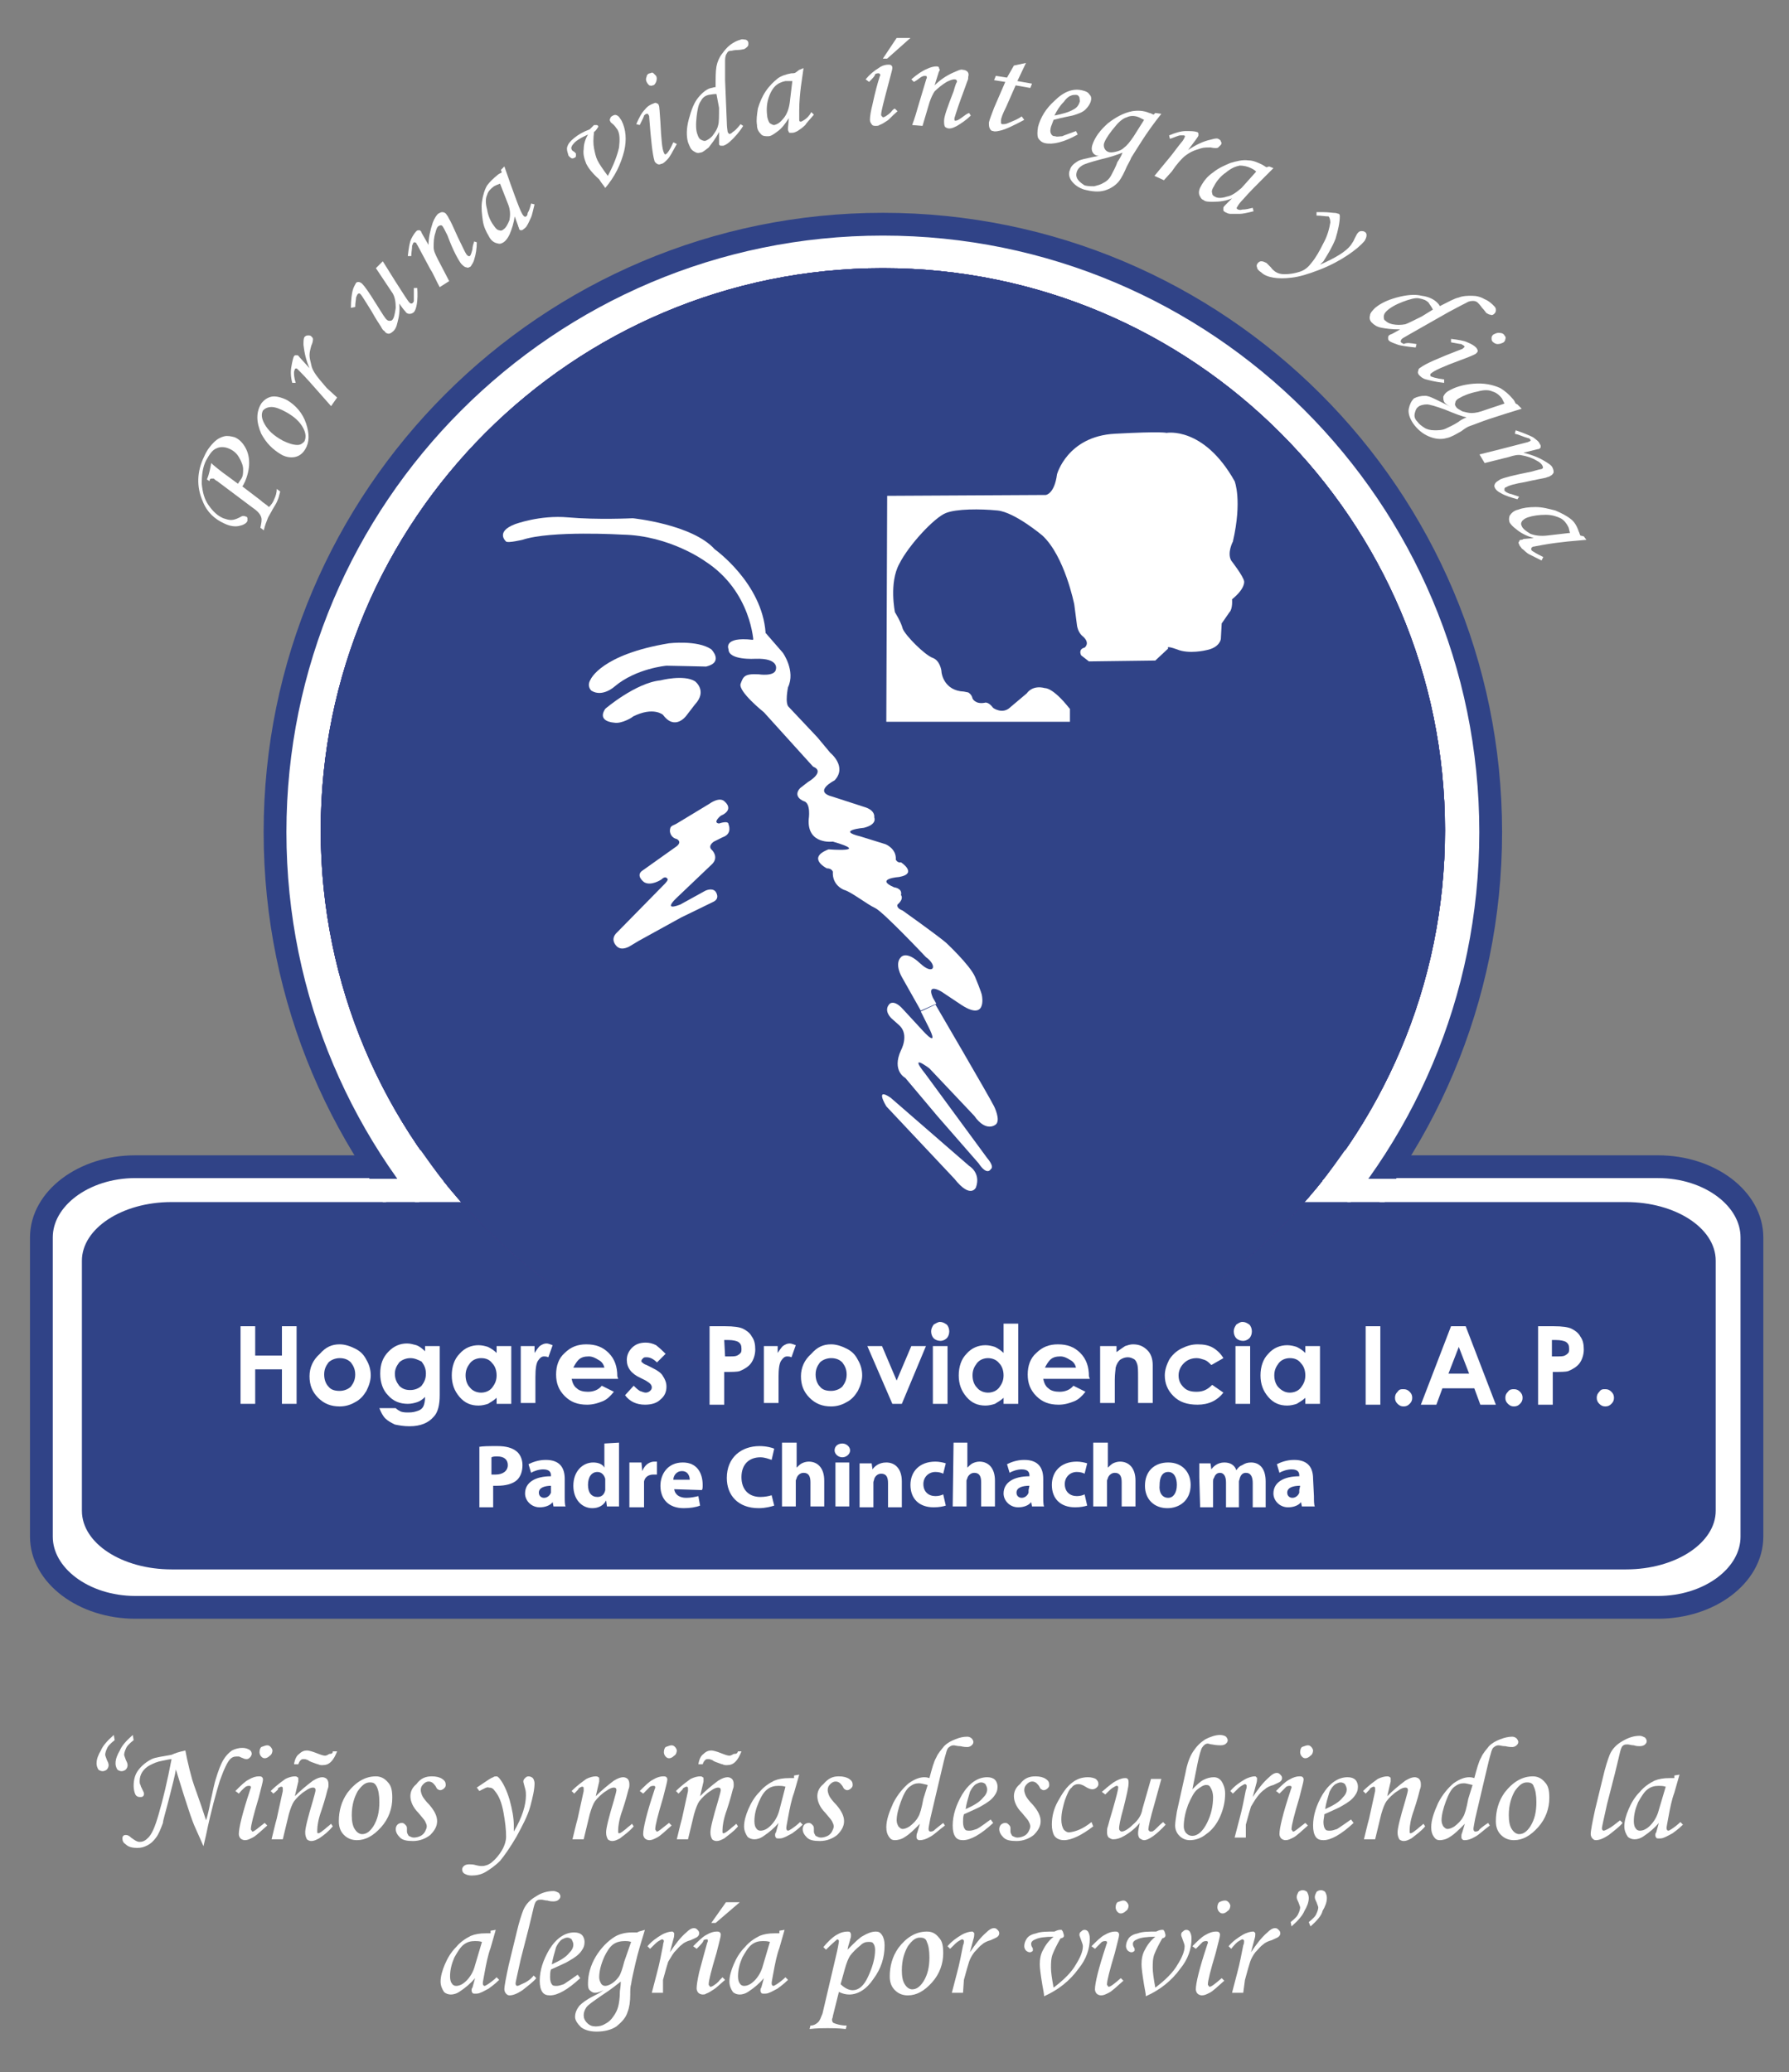 <?xml version="1.0" encoding="utf-8"?>
<!-- Generator: Adobe Illustrator 26.2.1, SVG Export Plug-In . SVG Version: 6.00 Build 0)  -->
<svg version="1.1" id="Layer_1" xmlns="http://www.w3.org/2000/svg" xmlns:xlink="http://www.w3.org/1999/xlink" x="0px" y="0px"
	 viewBox="0 0 207.5 240.3" style="enable-background:new 0 0 207.5 240.3;" xml:space="preserve">
<rect x="0" y="0" width="207.5" height="240.3" fill="#808080" stroke="none"/>
<style type="text/css">
	.st0{fill:#FFFFFF;}
	.st1{fill:none;stroke:#304387;stroke-width:2.642;}
	.st2{fill:#304387;}
	.st3{fill:#3F3A87;}
</style>
<g>
	<path class="st0" d="M24.3,55.8L24,55.6c0.3-0.7,0.4-1.4,0.5-1.9c0.3,0.3,0.7,0.6,1.2,1l1.9,1.4l0.4-0.6c0.2-0.3,0.2-0.7,0.2-1.1
		c0-0.4-0.2-0.9-0.5-1.4s-0.7-0.8-1.2-1s-1-0.2-1.4,0c-0.5,0.2-0.8,0.7-1.2,1.4c-0.4,0.8-0.5,1.7-0.5,2.7c0.1,1,0.3,1.8,0.8,2.5
		s1,1.2,1.7,1.5c0.3,0.1,0.6,0.2,0.9,0.2s0.6-0.1,1-0.3c0.3-0.2,0.5-0.2,0.7-0.1c0.1,0,0.2,0.1,0.2,0.2c0,0.1,0,0.2,0,0.3
		c-0.1,0.3-0.5,0.5-1,0.6s-1.1,0-1.7-0.3c-1.1-0.5-2-1.3-2.5-2.6c-0.7-1.6-0.7-3.4,0.2-5.2c0.3-0.7,0.7-1.2,1.1-1.6
		c0.4-0.4,0.8-0.6,1.2-0.7c0.4-0.1,0.8,0,1.2,0.1c0.5,0.2,0.9,0.6,1.2,1.1c0.3,0.5,0.5,1.1,0.5,1.9c0,0.7-0.2,1.5-0.5,2.2
		c-0.1,0.1-0.1,0.3-0.3,0.5l2.1,1.6c0.3,0.3,0.7,0.5,1,0.8c0.3-0.3,0.5-0.6,0.6-0.9c0.2-0.4,0.3-0.8,0.3-1.2l0.4,0.3
		c-0.1,0.4-0.2,0.8-0.3,1c-0.1,0.3-0.3,0.6-0.6,1.1c-0.2,0.4-0.4,0.7-0.5,0.9c-0.2,0.5-0.4,1-0.5,1.5l-0.4-0.3
		c0.1-0.5,0.2-0.9,0.1-1.2c-0.1-0.4-0.5-0.8-1.1-1.2l-4-3c-0.2-0.1-0.3-0.2-0.4-0.3c-0.1,0-0.2,0-0.3,0
		C24.4,55.5,24.3,55.6,24.3,55.8C24.3,55.7,24.3,55.8,24.3,55.8"/>
	<path class="st0" d="M30.3,46.8c0.3-0.4,0.7-0.7,1.2-0.8s1.2,0.1,1.8,0.4c1,0.6,1.8,1.5,2.2,2.7s0.4,2.2-0.1,3
		c-0.3,0.5-0.7,0.8-1.2,0.9c-0.5,0.1-1.1,0-1.6-0.3c-1-0.6-1.7-1.3-2.3-2.4C29.7,48.9,29.7,47.8,30.3,46.8 M30.5,47.6
		c-0.2,0.4-0.2,0.9,0.2,1.6c0.4,0.7,1,1.3,2.1,1.9c0.6,0.3,1.2,0.5,1.7,0.5c0.4,0,0.6-0.2,0.8-0.4c0.2-0.4,0.2-0.9-0.1-1.5
		c-0.4-0.8-1.1-1.4-2-1.9c-0.7-0.4-1.3-0.6-1.7-0.6C31,47.2,30.7,47.4,30.5,47.6"/>
	<path class="st0" d="M39.1,46.1l-0.7,1l-1.5-1.7c-0.7-0.8-1.4-1.6-2.1-2.3c-0.2-0.2-0.3-0.3-0.3-0.3c-0.1-0.1-0.2-0.1-0.3,0
		c0,0.1-0.1,0.2-0.1,0.4s0,0.6,0.2,1.2h-0.4c-0.2-0.7-0.2-1.4-0.1-1.9c0.1-0.6,0.2-1,0.3-1.2c0.1-0.1,0.1-0.1,0.2-0.1
		c0.1,0,0.1,0,0.2,0c0.1,0,0.2,0.2,0.4,0.4l1,1.1c-0.4-0.9-0.6-1.8-0.7-2.7c0-0.4,0-0.7,0.1-0.9c0.1-0.1,0.2-0.2,0.4-0.2
		s0.3,0,0.4,0.1c0.1,0.1,0.2,0.2,0.2,0.3s0,0.4-0.2,0.8c-0.1,0.4-0.2,0.7-0.2,1.1c0,0.3,0.1,0.7,0.2,1.1c0.1,0.5,0.3,0.8,0.5,1.1
		s0.6,0.8,1.3,1.6L39.1,46.1z"/>
	<path class="st0" d="M43.6,31.1l0.8-0.8l1.5,2.4c0.9,1.4,1.4,2.2,1.6,2.4c0.1,0.1,0.2,0.1,0.2,0.1c0.1,0,0.1,0,0.2-0.1
		C48,35,48,34.9,48,34.8c0-0.2,0-0.7,0-1.4h0.4c0.1,1.5-0.1,2.5-0.4,2.8c-0.1,0.1-0.3,0.2-0.5,0.2s-0.4-0.1-0.5-0.3
		c-0.2-0.2-0.4-0.5-0.7-0.9c0.1,0.7,0,1.5-0.2,2.2c-0.1,0.5-0.3,0.9-0.6,1.1c-0.1,0.1-0.3,0.2-0.4,0.2c-0.2,0-0.4-0.1-0.5-0.3
		c-0.2-0.1-0.3-0.3-0.4-0.5c-0.2-0.3-0.6-0.9-1.1-1.8c-0.7-1.1-1.1-1.8-1.3-2c-0.1-0.1-0.2-0.1-0.3,0s-0.1,0.2-0.2,0.4
		c0,0.2-0.1,0.6-0.1,1.1l-0.5,0.1c0-0.9,0.1-1.6,0.2-2c0.1-0.4,0.3-0.7,0.4-0.9c0.1-0.1,0.2-0.1,0.3-0.1s0.3,0.1,0.4,0.2
		c0.3,0.3,0.8,1,1.6,2.3c0.7,1.1,1.1,1.8,1.3,1.9c0.1,0.1,0.2,0.1,0.3,0.1s0.2,0,0.3-0.1c0.2-0.2,0.3-0.7,0.4-1.4
		c0-0.7-0.1-1.4-0.5-1.9L43.6,31.1z"/>
	<path class="st0" d="M47.7,29.7h-0.4c0.1-0.9,0.2-1.6,0.4-2s0.4-0.7,0.6-0.9c0.1-0.1,0.2-0.1,0.3-0.1s0.1,0,0.2,0.1
		c0,0,0.1,0.1,0.1,0.2l0.8,1.4c0-0.8,0.2-1.7,0.5-2.6c0.2-0.5,0.4-0.8,0.6-1c0.2-0.1,0.3-0.2,0.5-0.2s0.4,0.1,0.5,0.3
		c0.1,0.1,0.2,0.3,0.3,0.5c0.2,0.3,0.5,1,1,2.1c0.5,1,0.8,1.7,1,2c0.1,0.1,0.1,0.1,0.2,0.2c0.1,0,0.1,0,0.2,0
		c0.1-0.1,0.2-0.4,0.3-0.8c0-0.3,0.1-0.6,0.2-0.9l0.3,0.1c0,0.7-0.1,1.4-0.3,2c-0.1,0.4-0.3,0.6-0.4,0.8c-0.2,0.1-0.3,0.2-0.5,0.1
		c-0.2,0-0.4-0.2-0.6-0.4c-0.3-0.4-0.9-1.4-1.6-3.3c-0.3-0.6-0.5-1-0.6-1.1s-0.2-0.1-0.4,0s-0.3,0.4-0.4,0.8
		c-0.2,0.6-0.2,1.1-0.2,1.7c0,0.4,0.2,0.8,0.5,1.4l1.3,2.5L51,33.3c-0.4-0.7-0.7-1.5-1.1-2.1l-1.5-2.8c-0.1-0.1-0.1-0.2-0.1-0.2
		c-0.1-0.1-0.2-0.1-0.3-0.1c-0.1,0.1-0.1,0.2-0.2,0.4C47.8,28.9,47.7,29.3,47.7,29.7"/>
	<path class="st0" d="M58.1,19.7l0.4-0.4l0.7,2c0.3,0.8,0.6,1.7,1,2.7c0.2,0.5,0.4,0.9,0.5,1s0.2,0.2,0.3,0.1c0.1,0,0.2-0.2,0.2-0.4
		c0.2-0.3,0.3-0.7,0.4-1.1l0.4,0.1c-0.2,0.8-0.3,1.3-0.4,1.5c-0.2,0.4-0.3,0.7-0.5,1c-0.1,0.2-0.3,0.3-0.4,0.4
		c-0.1,0.1-0.2,0.1-0.3,0.1s-0.2-0.1-0.2-0.2s-0.1-0.2-0.1-0.3l-0.4-1.1c-0.1,0.7-0.3,1.4-0.6,2.1c-0.2,0.4-0.4,0.7-0.7,0.9
		c-0.3,0.2-0.5,0.2-0.8,0.1c-0.4-0.1-0.7-0.4-0.9-0.8c-0.3-0.5-0.6-1.1-0.7-1.8c-0.1-0.7-0.2-1.5-0.1-2.2c0.1-0.7,0.3-1.4,0.6-1.9
		c0.3-0.4,0.7-0.8,1.2-1.2c0.1-0.1,0.3-0.2,0.5-0.3L58.1,19.7z M58,21.3c-0.3,0.1-0.5,0.2-0.7,0.3c-0.4,0.3-0.7,0.6-0.8,1
		c-0.2,0.4-0.2,1,0,1.7c0.1,0.7,0.4,1.4,0.8,1.9c0.2,0.3,0.4,0.5,0.6,0.5c0.2,0.1,0.4,0,0.5-0.1c0.3-0.2,0.5-0.6,0.7-1.1
		c0.1-0.6,0.1-1.2-0.2-1.9L58,21.3z"/>
	<path class="st0" d="M68.9,15.3c-0.1,0.8-0.1,1.4,0,1.9s0.2,1,0.4,1.4c0.2,0.4,0.6,1,1.2,1.8c0.7-1.3,1.1-2.4,1.3-3.3
		c0.1-0.9,0.1-1.6-0.2-2.1c-0.1-0.1-0.2-0.3-0.4-0.5c-0.2-0.2-0.4-0.3-0.4-0.4c-0.1-0.1-0.1-0.3,0-0.4c0-0.1,0.1-0.2,0.3-0.3
		c0.2-0.1,0.3-0.1,0.5,0s0.3,0.3,0.5,0.6c0.5,1,0.6,2.2,0.3,3.5c-0.4,1.6-1.1,3-2.2,4.3c-0.1-0.2-0.4-0.5-0.7-1
		C68.6,20,68.2,19.4,68,19c-0.2-0.5-0.4-1.1-0.3-1.7c0-0.6,0.2-1.2,0.5-1.7c-0.9,0.4-1.5,0.8-1.7,1.1c-0.2,0.2-0.3,0.5-0.2,0.6
		c0,0.1,0.1,0.2,0.3,0.3c0.1,0.1,0.2,0.2,0.2,0.2c0,0.1,0,0.2,0,0.3c0,0.1-0.1,0.2-0.2,0.2c-0.1,0.1-0.3,0.1-0.4,0s-0.3-0.2-0.3-0.4
		c-0.1-0.3-0.2-0.6-0.1-0.9s0.3-0.6,0.8-1s1-0.7,1.8-1c0.3-0.3,0.4-0.4,0.5-0.5c0.1,0,0.2,0,0.3,0s0.2,0.1,0.2,0.2
		C69.3,14.8,69.2,15.1,68.9,15.3"/>
	<path class="st0" d="M74.2,14.5l-0.4-0.1c0.3-0.7,0.6-1.3,1-1.7c0.3-0.4,0.7-0.6,1-0.7c0.2-0.1,0.3-0.1,0.4,0
		c0.1,0,0.2,0.1,0.2,0.2c0.1,0.1,0.1,0.8,0.2,2c0.1,2,0.2,3.1,0.4,3.5c0,0.1,0.1,0.1,0.1,0.2c0.1,0,0.1,0,0.1,0
		c0.2-0.1,0.5-0.5,0.9-1.4l0.4,0.2c-0.5,0.9-0.8,1.5-1.1,1.8c-0.3,0.3-0.5,0.5-0.7,0.5c-0.2,0.1-0.3,0.1-0.5,0
		c-0.1-0.1-0.3-0.2-0.3-0.4c-0.2-0.6-0.4-2.3-0.6-5c0-0.1,0-0.2-0.1-0.3c0-0.1-0.1-0.1-0.2-0.1s-0.2,0.1-0.3,0.2
		C74.7,13.5,74.5,13.9,74.2,14.5 M75.4,8.5c0.2-0.1,0.3-0.1,0.4,0s0.2,0.2,0.3,0.3c0.1,0.2,0.1,0.4,0,0.7c-0.1,0.2-0.2,0.4-0.4,0.4
		c-0.2,0.1-0.3,0-0.4,0c-0.1-0.1-0.2-0.2-0.3-0.4c-0.1-0.2-0.1-0.4,0-0.6C75,8.7,75.2,8.5,75.4,8.5"/>
	<path class="st0" d="M85.9,14.4l0.3,0.2c-0.5,0.8-1,1.3-1.3,1.6c-0.4,0.4-0.7,0.6-1,0.7c-0.1,0-0.2,0-0.3,0c-0.1,0-0.2-0.1-0.2-0.2
		s0-0.2,0-0.4v-1c-0.4,0.8-0.9,1.4-1.2,1.8c-0.4,0.3-0.7,0.6-1,0.6c-0.3,0.1-0.5,0-0.8-0.2s-0.4-0.5-0.6-1c-0.2-0.7-0.2-1.6,0.1-2.7
		c0.3-1.1,0.6-1.9,1.1-2.5s1-1,1.5-1.1c0.1,0,0.3-0.1,0.5-0.1c0-1.1,0-1.8,0.1-2.4c0.1-0.5,0.3-1,0.6-1.4c0.3-0.4,0.6-0.8,1-1.1
		c0.4-0.3,0.8-0.5,1.2-0.6c0.2-0.1,0.4,0,0.6,0c0.2,0.1,0.3,0.2,0.3,0.4c0,0.2,0,0.3-0.1,0.4s-0.2,0.2-0.4,0.3
		c-0.1,0-0.4,0.1-0.8,0.1s-0.6,0.1-0.8,0.1c-0.2,0-0.3,0.1-0.4,0.3c-0.1,0.1-0.2,0.4-0.2,0.8c0,0.3,0,1,0,2.3l0.2,4.9
		c0,0.6,0.1,1,0.1,1.1c0.1,0.2,0.2,0.3,0.3,0.2c0.1,0,0.2-0.1,0.3-0.2C85.2,15.2,85.5,14.9,85.9,14.4 M83.1,10.9
		c-0.4,0-0.8,0.1-0.9,0.1c-0.4,0.1-0.7,0.3-0.9,0.7c-0.3,0.4-0.4,1-0.5,1.8c-0.1,0.9-0.1,1.6,0.1,2.1c0.1,0.3,0.2,0.5,0.4,0.6
		c0.2,0.1,0.4,0.2,0.6,0.1s0.4-0.2,0.7-0.5c0.3-0.4,0.6-0.8,0.7-1.3c0.1-0.3,0.1-1,0.1-2L83.1,10.9z"/>
	<path class="st0" d="M92.7,8.1l0.5-0.2L92.9,10c-0.1,0.8-0.2,1.8-0.2,2.8c0,0.6,0,0.9,0,1.1c0,0.2,0.1,0.2,0.2,0.2s0.2-0.1,0.4-0.2
		c0.3-0.2,0.6-0.5,0.8-0.9l0.3,0.3c-0.5,0.6-0.9,1-1,1.2c-0.3,0.3-0.6,0.5-0.9,0.7c-0.2,0.1-0.4,0.2-0.6,0.2c-0.1,0-0.3,0-0.3,0
		c-0.1,0-0.1-0.1-0.2-0.3c0-0.1,0-0.2,0-0.3l0.1-1.1c-0.4,0.6-0.8,1.2-1.4,1.6c-0.4,0.3-0.7,0.5-1,0.5s-0.6,0-0.8-0.2
		c-0.3-0.3-0.5-0.6-0.5-1.1c-0.1-0.6,0-1.2,0.1-1.9c0.2-0.7,0.5-1.4,0.9-2s0.9-1.1,1.4-1.5c0.4-0.3,1-0.5,1.6-0.6
		c0.2,0,0.4,0,0.5-0.1L92.7,8.1z M91.9,9.4c-0.3,0-0.6,0-0.8,0c-0.5,0.1-0.9,0.3-1.2,0.6c-0.3,0.3-0.6,0.8-0.8,1.5
		c-0.2,0.7-0.2,1.4-0.1,2.1c0.1,0.4,0.2,0.6,0.3,0.7c0.2,0.1,0.3,0.2,0.5,0.2c0.4-0.1,0.7-0.3,1.1-0.8s0.6-1.1,0.7-1.8L91.9,9.4z"/>
	<path class="st0" d="M100.8,9.5l-0.4-0.3c0.5-0.6,1-1,1.5-1.3c0.4-0.3,0.8-0.4,1.1-0.4c0.2,0,0.3,0,0.4,0.1s0.1,0.2,0.1,0.3
		c0,0.2-0.2,0.8-0.5,2c-0.5,1.9-0.8,3-0.8,3.4c0,0.1,0,0.1,0.1,0.2l0.1,0.1c0.1,0,0.1,0,0.3-0.1c0.3-0.2,0.6-0.4,0.8-0.7
		c0.1-0.1,0.2-0.2,0.3-0.2l0.3,0.3c-0.7,0.6-1,1-1.2,1.1c-0.3,0.2-0.6,0.4-0.9,0.5c-0.1,0.1-0.3,0.1-0.4,0.1c-0.2,0-0.4,0-0.5-0.2
		c-0.1-0.1-0.2-0.3-0.2-0.5c0-0.4,0.1-1,0.3-1.8c0.3-1.4,0.6-2.5,0.8-3.1c0-0.1,0.1-0.2,0.1-0.3s-0.1-0.2-0.2-0.2s-0.2,0-0.4,0.1
		C101.5,8.8,101.2,9.1,100.8,9.5 M104,4.4h1.6l-2.7,2.4h-0.5L104,4.4z"/>
	<path class="st0" d="M106,9.5l-0.3-0.3c0.7-0.6,1.3-1,1.8-1.2c0.4-0.2,0.8-0.3,1.1-0.3c0.1,0,0.2,0,0.3,0.1c0,0.2,0.1,0.2,0.1,0.3
		c0,0,0,0.1-0.1,0.2l-0.5,1.6c0.6-0.6,1.3-1.1,2.2-1.5c0.5-0.2,0.8-0.4,1.1-0.3c0.2,0,0.4,0.1,0.5,0.2c0.1,0.1,0.2,0.3,0.1,0.6
		c0,0.2,0,0.3-0.1,0.5c-0.1,0.3-0.4,1.1-0.8,2.2s-0.6,1.8-0.7,2.1c0,0.1,0,0.2,0,0.2c0,0.1,0.1,0.1,0.1,0.1c0.2,0,0.4-0.1,0.8-0.4
		c0.3-0.2,0.5-0.4,0.8-0.5l0.2,0.3c-0.5,0.5-1.1,0.9-1.6,1.2c-0.4,0.2-0.6,0.3-0.9,0.3c-0.2,0-0.4-0.1-0.5-0.2
		c-0.1-0.2-0.1-0.4-0.1-0.7c0-0.5,0.4-1.6,1.1-3.4c0.2-0.7,0.3-1,0.4-1.1c0-0.2-0.1-0.3-0.3-0.3c-0.2,0-0.5,0.1-0.9,0.3
		c-0.5,0.3-1,0.7-1.4,1.1c-0.2,0.3-0.4,0.7-0.6,1.3l-0.8,2.7l-1.2-0.1c0.3-0.8,0.5-1.5,0.7-2.2l0.9-3c0-0.1,0.1-0.2,0.1-0.3
		s0-0.2-0.2-0.2c-0.1,0-0.2,0-0.4,0.1C106.7,9,106.4,9.3,106,9.5"/>
	<path class="st0" d="M117.6,7.6l1.4-0.3l-1,2.1l1.7,0.3l-0.2,0.5l-1.7-0.3l-1.1,2.5c-0.4,0.8-0.6,1.3-0.6,1.6c0,0.1,0,0.2,0,0.3
		c0.1,0.1,0.1,0.1,0.2,0.1c0.2,0,0.4,0,0.8-0.2c0.5-0.2,1-0.4,1.4-0.7l0.3,0.4c-1.3,0.7-2.2,1.1-2.6,1.2c-0.4,0.1-0.8,0.2-1,0.1
		c-0.2,0-0.3-0.1-0.4-0.3s-0.1-0.4-0.1-0.7c0.1-0.4,0.3-0.9,0.6-1.7l1.3-3l-1.3-0.2l0.2-0.5l1.3,0.2L117.6,7.6z"/>
	<path class="st0" d="M124.8,15.2l0.2,0.4c-1.6,0.9-2.9,1.2-3.8,1c-0.4-0.1-0.6-0.3-0.8-0.6c-0.1-0.3-0.1-0.7,0-1.3
		c0.3-1.1,0.9-2.1,1.9-3c1.1-1.1,2.2-1.5,3.3-1.2c0.4,0.1,0.6,0.2,0.8,0.5c0.2,0.2,0.2,0.5,0.1,0.8s-0.3,0.6-0.6,0.9
		c-0.3,0.3-0.8,0.5-1.5,0.7c-0.4,0.1-1.1,0.2-2.2,0.5c-0.1,0.3-0.2,0.5-0.3,0.8c-0.1,0.4-0.1,0.6,0,0.8s0.2,0.3,0.5,0.3
		c0.2,0.1,0.5,0,0.8,0C123.4,15.7,124,15.5,124.8,15.2 M122.3,13.4c1-0.2,1.7-0.4,2.2-0.7c0.4-0.2,0.6-0.5,0.7-0.8
		c0.1-0.2,0-0.4,0-0.6c-0.1-0.2-0.2-0.3-0.4-0.3c-0.2,0-0.4,0-0.6,0.1c-0.3,0.1-0.6,0.4-0.8,0.7C122.9,12.3,122.6,12.8,122.3,13.4"
		/>
	<path class="st0" d="M134,13.1l0.7,0.1c-0.8,1-1.6,2.1-2.3,3.2c-0.5,0.8-0.9,1.4-1.2,1.9c-0.1,0.3-0.3,0.6-0.5,1
		c-0.3,0.7-0.6,1.3-0.9,1.7c-0.4,0.5-1,0.9-1.7,1.1s-1.5,0.1-2.3-0.1c-0.7-0.2-1.2-0.6-1.5-1s-0.4-0.9-0.2-1.3
		c0.1-0.4,0.4-0.7,0.9-1c0.3-0.2,0.9-0.3,1.8-0.5c0.5-0.1,0.9-0.2,1.3-0.2c-0.4,0.1-0.8,0.1-1,0s-0.3-0.2-0.4-0.4
		c-0.1-0.2-0.1-0.5,0-0.8c0.3-0.9,0.9-1.7,1.8-2.5c0.9-0.7,1.8-1.2,2.8-1.4c0.6-0.1,1.3-0.1,2,0.2c0.1,0,0.3,0.1,0.5,0.2L134,13.1z
		 M130.2,17.7c-0.5,0.2-1.3,0.5-2.6,0.8c-1.1,0.3-1.8,0.5-2.1,0.7c-0.3,0.2-0.5,0.4-0.6,0.7c-0.1,0.3-0.1,0.6,0.1,0.9
		s0.5,0.5,0.8,0.7c0.4,0.1,0.7,0.1,1.1,0.1c0.4-0.1,0.8-0.2,1.1-0.4c0.4-0.2,0.7-0.5,0.9-0.9s0.5-0.9,0.7-1.5
		C129.8,18.5,130,18.2,130.2,17.7 M132.7,13.9c-0.2-0.1-0.4-0.2-0.6-0.3c-0.5-0.2-1-0.2-1.4,0c-0.4,0.1-0.9,0.5-1.3,1
		c-0.6,0.7-1.1,1.4-1.3,1.9c-0.1,0.2-0.1,0.5,0,0.7c0.1,0.2,0.2,0.3,0.4,0.4s0.5,0.1,0.9,0s0.7-0.2,1-0.5c0.3-0.2,0.7-0.7,1.1-1.3
		L132.7,13.9z"/>
	<path class="st0" d="M135,20.9l-1.1-0.5l1.4-1.7c0.7-0.8,1.3-1.7,1.9-2.4c0.1-0.2,0.2-0.3,0.2-0.4c0.1-0.1,0-0.2-0.1-0.2
		s-0.2,0-0.4,0s-0.6,0.2-1.2,0.4l-0.1-0.4c0.7-0.3,1.4-0.5,1.9-0.5c0.6,0,1,0,1.3,0.1c0.1,0,0.2,0.1,0.2,0.2c0,0.1,0,0.1,0,0.2
		c0,0.1-0.1,0.2-0.3,0.5l-0.9,1.2c0.9-0.6,1.7-1,2.6-1.2c0.4-0.1,0.7-0.2,0.9-0.1s0.3,0.2,0.3,0.3c0.1,0.1,0.1,0.3,0,0.4
		s-0.2,0.2-0.3,0.3c-0.1,0.1-0.4,0.1-0.9,0c-0.4,0-0.8,0-1.1,0.1s-0.7,0.2-1.1,0.4c-0.4,0.2-0.8,0.5-1,0.7s-0.7,0.7-1.3,1.6
		L135,20.9z"/>
	<path class="st0" d="M147.2,19.3l0.5,0.2l-1.5,1.5c-0.6,0.6-1.3,1.3-2,2.1c-0.4,0.4-0.6,0.7-0.7,0.9c-0.1,0.1-0.1,0.2,0.1,0.3
		c0.1,0,0.2,0.1,0.5,0c0.4,0,0.8-0.1,1.2-0.2l0.1,0.4c-0.8,0.2-1.3,0.3-1.6,0.3c-0.4,0-0.8,0-1.1,0c-0.2,0-0.4-0.1-0.6-0.2
		c-0.1-0.1-0.2-0.1-0.2-0.2s0-0.2,0-0.3c0-0.1,0.1-0.2,0.2-0.3l0.8-0.8c-0.7,0.3-1.4,0.4-2.2,0.4c-0.5,0-0.9,0-1.1-0.2
		c-0.3-0.1-0.4-0.4-0.5-0.6c-0.1-0.4,0-0.7,0.3-1.2s0.7-1,1.3-1.4c0.6-0.5,1.3-0.8,2-1.1c0.7-0.2,1.4-0.4,2.1-0.3
		c0.5,0,1,0.2,1.6,0.5c0.2,0.1,0.3,0.2,0.5,0.3L147.2,19.3z M145.7,19.9c-0.2-0.2-0.4-0.3-0.6-0.4c-0.4-0.2-0.9-0.3-1.3-0.3
		c-0.5,0.1-1,0.3-1.6,0.8c-0.6,0.4-1.1,1-1.4,1.6c-0.2,0.3-0.3,0.6-0.2,0.8c0,0.2,0.1,0.3,0.3,0.4c0.3,0.2,0.8,0.2,1.4,0
		c0.6-0.1,1.1-0.5,1.7-1L145.7,19.9z"/>
	<path class="st0" d="M152.7,25v-0.4h0.7c0.7,0,1.2,0.1,1.5,0.1c0.1,0,0.3,0.1,0.4,0.1c0.1,0.1,0.1,0.2,0.1,0.3
		c0,0.7-0.2,1.6-0.5,2.6c-0.4,1-0.9,1.8-1.4,2.6c-0.1,0.1-0.2,0.2-0.4,0.4c1.8-0.8,3-1.5,3.6-2.3c0.1-0.2,0.3-0.4,0.4-0.7
		c0.2-0.4,0.3-0.6,0.4-0.7c0.1-0.1,0.2-0.2,0.4-0.2c0.1,0,0.3,0,0.4,0.1c0.2,0.1,0.2,0.3,0.2,0.4c0,0.2-0.1,0.4-0.2,0.6
		c-0.4,0.5-1.1,1.1-2,1.7s-2,1.2-3.3,1.7s-2.3,0.8-3.2,0.9c-0.8,0.1-1.5,0.1-2.1,0s-1.1-0.3-1.4-0.6c-0.3-0.2-0.5-0.4-0.5-0.6
		c-0.1-0.2,0-0.4,0.1-0.5s0.2-0.2,0.4-0.2s0.4,0.1,0.6,0.2c0.1,0.1,0.3,0.3,0.5,0.5c0.2,0.3,0.4,0.4,0.5,0.5
		c0.3,0.2,0.6,0.3,1.1,0.3c0.6,0,1.2-0.1,1.8-0.3c0.6-0.2,1-0.6,1.3-1c0.5-0.6,0.9-1.3,1.4-2.3c0.5-0.9,0.7-1.8,0.8-2.4
		c0-0.3-0.1-0.6-0.2-0.7C153.7,25.1,153.3,25,152.7,25"/>
	<path class="st0" d="M164.3,39.9l-0.1,0.4c-1-0.1-1.6-0.2-2-0.3c-0.5-0.2-0.9-0.3-1.1-0.5c-0.1-0.1-0.1-0.2-0.1-0.3s0-0.2,0.1-0.3
		s0.2-0.1,0.4-0.2l0.9-0.5c-1,0-1.7-0.1-2.2-0.2c-0.5-0.1-0.8-0.3-1.1-0.6c-0.2-0.2-0.3-0.5-0.2-0.8c0-0.3,0.3-0.6,0.6-0.9
		c0.6-0.5,1.4-0.9,2.5-1.2s2.1-0.4,2.9-0.2c0.8,0.1,1.4,0.4,1.8,0.8c0.1,0.1,0.2,0.2,0.3,0.4c1-0.5,1.7-0.9,2.2-1
		c0.5-0.2,1-0.2,1.5-0.2s1,0.1,1.5,0.4c0.5,0.2,0.8,0.5,1.1,0.8c0.2,0.2,0.2,0.3,0.2,0.5s-0.1,0.3-0.2,0.4c-0.1,0.1-0.3,0.2-0.4,0.1
		c-0.2,0-0.3-0.1-0.5-0.2c-0.1-0.1-0.2-0.3-0.5-0.6c-0.2-0.3-0.4-0.5-0.5-0.6s-0.3-0.2-0.5-0.2s-0.5,0-0.8,0.2
		c-0.2,0.1-1,0.5-2.1,1.1l-4.4,2.5c-0.5,0.3-0.9,0.5-1,0.6s-0.2,0.3-0.1,0.4c0.1,0.1,0.2,0.1,0.3,0.2
		C163.2,39.7,163.6,39.8,164.3,39.9 M166.2,35.9c-0.2-0.4-0.4-0.6-0.5-0.8c-0.3-0.3-0.6-0.4-1.1-0.5c-0.4-0.1-1.1,0.1-1.9,0.4
		c-0.8,0.3-1.5,0.7-1.9,1.1c-0.2,0.2-0.3,0.4-0.3,0.6c0,0.2,0,0.4,0.2,0.5c0.2,0.2,0.4,0.3,0.8,0.4c0.5,0.1,1,0.1,1.5,0
		c0.3-0.1,0.9-0.4,1.9-0.9L166.2,35.9z"/>
	<path class="st0" d="M168.3,39.7v-0.4c0.8,0.1,1.5,0.2,1.9,0.4c0.5,0.2,0.8,0.4,1,0.6c0.1,0.1,0.2,0.3,0.2,0.4
		c0,0.1-0.1,0.2-0.2,0.3c-0.1,0.1-0.8,0.4-1.9,0.8c-1.9,0.7-3,1.2-3.3,1.5c-0.1,0-0.1,0.1-0.1,0.2c0,0.1,0,0.1,0,0.1
		c0.1,0.1,0.7,0.3,1.6,0.4v0.4c-1-0.1-1.7-0.3-2.1-0.4c-0.4-0.1-0.6-0.3-0.8-0.5c-0.1-0.1-0.2-0.3-0.1-0.5c0-0.2,0.1-0.3,0.3-0.4
		c0.5-0.4,2.1-1.1,4.7-2.1c0.1,0,0.2-0.1,0.3-0.2c0.1-0.1,0.1-0.1,0-0.2c-0.1-0.1-0.2-0.1-0.3-0.2C169.3,39.9,168.9,39.8,168.3,39.7
		 M174.5,38.9c0.1,0.1,0.2,0.3,0.1,0.4c0,0.2-0.1,0.3-0.2,0.4c-0.2,0.1-0.4,0.2-0.7,0.2c-0.2,0-0.4-0.1-0.6-0.3
		c-0.1-0.1-0.1-0.3-0.1-0.4c0-0.2,0.1-0.3,0.2-0.4c0.2-0.1,0.4-0.2,0.6-0.2C174.2,38.6,174.4,38.7,174.5,38.9"/>
	<path class="st0" d="M176,46.9l0.5,0.5c-1.3,0.4-2.6,0.8-3.8,1.2c-0.9,0.3-1.6,0.6-2.2,0.8c-0.3,0.1-0.6,0.3-1,0.6
		c-0.7,0.4-1.2,0.7-1.7,0.8c-0.7,0.2-1.4,0.1-2.1-0.2c-0.7-0.3-1.3-0.8-1.8-1.5c-0.4-0.6-0.6-1.2-0.5-1.7s0.3-0.9,0.6-1.2
		c0.4-0.2,0.8-0.3,1.3-0.3c0.4,0,1,0.3,1.8,0.7c0.4,0.2,0.8,0.4,1.2,0.6c-0.4-0.2-0.7-0.4-0.8-0.6c-0.1-0.2-0.1-0.4-0.1-0.6
		c0.1-0.2,0.2-0.4,0.5-0.6c0.8-0.5,1.8-0.8,3-0.9c1.2-0.1,2.2,0.1,3.1,0.5c0.5,0.3,1,0.7,1.5,1.3c0.1,0.1,0.2,0.3,0.3,0.5L176,46.9z
		 M170.1,48.4c-0.5-0.1-1.3-0.4-2.5-0.9c-1.1-0.4-1.8-0.6-2.1-0.6c-0.4,0-0.7,0.1-0.9,0.2c-0.3,0.2-0.4,0.4-0.5,0.8
		c-0.1,0.4,0,0.7,0.3,1c0.2,0.3,0.5,0.5,0.8,0.7s0.7,0.3,1.2,0.3c0.4,0,0.9,0,1.3-0.2c0.4-0.2,0.9-0.4,1.5-0.8
		C169.3,48.8,169.6,48.6,170.1,48.4 M174.5,46.8c-0.1-0.2-0.2-0.4-0.3-0.6c-0.3-0.4-0.7-0.7-1.1-0.8c-0.4-0.2-1-0.2-1.7,0
		c-1,0.2-1.7,0.5-2.2,0.8c-0.2,0.1-0.4,0.3-0.4,0.5c-0.1,0.2,0,0.4,0.1,0.5c0.1,0.2,0.4,0.3,0.7,0.5c0.4,0.1,0.7,0.2,1.1,0.2
		c0.4,0,0.9-0.1,1.7-0.4L174.5,46.8z"/>
	<path class="st0" d="M175.7,50.3l0.1-0.4c0.9,0.3,1.6,0.6,2,0.8c0.4,0.3,0.7,0.5,0.8,0.8c0.1,0.1,0.1,0.2,0.1,0.3s0,0.1-0.1,0.2
		c0,0-0.1,0.1-0.3,0.1l-1.6,0.4c0.8,0.2,1.7,0.5,2.5,1c0.5,0.3,0.8,0.5,0.9,0.8c0.1,0.2,0.1,0.4,0.1,0.5c-0.1,0.2-0.2,0.3-0.4,0.4
		c-0.1,0.1-0.3,0.1-0.5,0.2c-0.4,0.1-1.1,0.2-2.4,0.5c-1.2,0.2-1.9,0.4-2.2,0.6c-0.1,0-0.2,0.1-0.2,0.2c0,0.1,0,0.1,0,0.2
		c0.1,0.1,0.3,0.3,0.8,0.4c0.3,0.1,0.6,0.2,0.9,0.3l-0.2,0.3c-0.7-0.2-1.4-0.4-1.9-0.7c-0.4-0.2-0.6-0.4-0.7-0.6
		c-0.1-0.2-0.1-0.3,0-0.5s0.3-0.3,0.6-0.5c0.4-0.2,1.6-0.5,3.6-0.9c0.7-0.2,1.1-0.3,1.2-0.3c0.2-0.1,0.2-0.2,0.1-0.4
		c-0.1-0.2-0.3-0.4-0.7-0.6c-0.5-0.3-1.1-0.5-1.7-0.6c-0.4-0.1-0.9,0-1.5,0.2l-2.8,0.7l-0.6-1c0.8-0.2,1.6-0.4,2.4-0.6l3.1-0.8
		c0.1,0,0.2-0.1,0.3-0.1c0.1-0.1,0.2-0.1,0.1-0.2c0-0.1-0.2-0.2-0.3-0.2C176.5,50.6,176.2,50.4,175.7,50.3"/>
	<path class="st0" d="M183.7,62.2l0.3,0.4l-2.2,0.2c-0.9,0.1-1.8,0.2-2.9,0.4c-0.6,0.1-1,0.2-1.1,0.2c-0.2,0.1-0.2,0.2-0.2,0.3
		s0.1,0.2,0.3,0.3c0.3,0.2,0.7,0.4,1.1,0.6l-0.2,0.4c-0.8-0.4-1.2-0.6-1.4-0.7c-0.4-0.2-0.6-0.5-0.9-0.7c-0.1-0.2-0.3-0.3-0.3-0.5
		c-0.1-0.1-0.1-0.2,0-0.3c0-0.1,0.1-0.2,0.2-0.2c0.1,0,0.2,0,0.3-0.1l1.2-0.1c-0.7-0.2-1.4-0.5-2-1c-0.4-0.3-0.6-0.5-0.8-0.8
		c-0.1-0.3-0.1-0.5,0-0.8c0.2-0.3,0.5-0.6,1-0.7c0.5-0.2,1.2-0.3,2-0.3s1.5,0.2,2.3,0.4c0.7,0.3,1.3,0.6,1.8,1
		c0.4,0.3,0.7,0.8,0.9,1.4c0.1,0.2,0.1,0.3,0.2,0.5L183.7,62.2z M182.1,61.8c-0.1-0.3-0.1-0.5-0.2-0.7c-0.2-0.4-0.5-0.8-0.9-1
		s-1-0.4-1.7-0.4c-0.8,0-1.5,0.1-2.1,0.3c-0.3,0.1-0.6,0.3-0.7,0.5c-0.1,0.2-0.1,0.3,0,0.5c0.1,0.3,0.5,0.6,1,0.9
		c0.5,0.2,1.2,0.3,2,0.2L182.1,61.8z"/>
	<path class="st0" d="M13.2,201.2l0.1,0.6c-0.5,0.4-0.8,0.7-0.9,1c-0.1,0.2-0.2,0.5-0.2,0.7c0,0.1,0.1,0.3,0.2,0.6
		c0.1,0.2,0.2,0.4,0.2,0.6c0,0.2-0.1,0.4-0.2,0.5c-0.1,0.1-0.3,0.2-0.5,0.2s-0.4-0.1-0.5-0.2c-0.1-0.2-0.2-0.4-0.2-0.7
		c0-0.5,0.2-1,0.5-1.5C11.9,202.5,12.4,201.9,13.2,201.2 M15.4,201.2l0.1,0.6c-0.5,0.4-0.8,0.7-0.9,1c-0.1,0.2-0.2,0.5-0.2,0.7
		c0,0.1,0.1,0.3,0.2,0.6c0.1,0.2,0.2,0.4,0.2,0.6c0,0.2-0.1,0.4-0.2,0.5c-0.1,0.1-0.3,0.2-0.5,0.2s-0.4-0.1-0.5-0.2
		c-0.1-0.2-0.2-0.4-0.2-0.7c0-0.5,0.2-1,0.5-1.5C14.1,202.5,14.6,201.9,15.4,201.2"/>
	<path class="st0" d="M21.5,203l0.2,1c0.2,0.9,0.4,1.7,0.6,2.4s0.8,2.2,1.6,4.7c0.1-0.3,0.3-1,0.5-2.1c0.3-1.4,0.5-2.3,0.6-2.6
		c0.3-1,0.6-1.8,0.9-2.3s0.6-0.8,1-1.1c0.4-0.2,0.8-0.3,1.2-0.3c0.4,0,0.6,0.1,0.8,0.2c0.2,0.1,0.3,0.3,0.3,0.5
		c0,0.1-0.1,0.3-0.2,0.4c-0.1,0.1-0.2,0.2-0.4,0.2c-0.1,0-0.2,0-0.4-0.1c-0.3-0.1-0.4-0.2-0.5-0.2s-0.2,0-0.3,0
		c-0.3,0-0.5,0.1-0.7,0.3c-0.3,0.3-0.7,1.1-1.2,2.5c-0.4,1.3-1,3.4-1.6,6.3l-0.3,1.3c-0.6-1.4-1.1-2.4-1.3-3c-0.3-0.8-0.6-1.8-1-3
		l-0.9-2.9c-0.1,0.7-0.4,1.8-0.8,3.4c-0.4,1.6-0.7,2.5-0.7,2.8c-0.3,0.8-0.5,1.3-0.8,1.7s-0.6,0.7-1,0.9s-0.7,0.3-1.2,0.3
		c-0.5,0-1-0.1-1.3-0.4c-0.3-0.2-0.4-0.4-0.4-0.7c0-0.1,0-0.2,0.1-0.3s0.2-0.1,0.3-0.1c0.2,0,0.4,0.1,0.6,0.3c0.4,0.3,0.7,0.5,1,0.5
		c0.3,0,0.6-0.1,0.9-0.4c0.5-0.4,0.9-1.4,1.3-2.8c0.5-1.7,1-3.8,1.5-6.4c-0.2,0-0.6,0.1-1.1,0.2c-0.6,0.1-1,0.3-1.4,0.5
		s-0.7,0.5-0.9,0.8c-0.2,0.3-0.3,0.7-0.3,1c0,0.2,0,0.4,0.1,0.5c0,0.1,0.1,0.3,0.2,0.5s0.2,0.4,0.2,0.5s0,0.2-0.1,0.3
		s-0.2,0.1-0.4,0.1c-0.2,0-0.4-0.1-0.5-0.3s-0.2-0.6-0.2-1c0-0.8,0.2-1.4,0.6-1.9s0.9-0.9,1.5-1.2c0.4-0.2,1.2-0.3,2.3-0.5
		C20.8,203.1,21.2,203.1,21.5,203"/>
	<path class="st0" d="M27.7,208l-0.4-0.3c0.6-0.6,1.1-1.1,1.5-1.3c0.5-0.3,0.9-0.4,1.2-0.4c0.2,0,0.3,0,0.4,0.1s0.1,0.2,0.1,0.3
		c0,0.2-0.2,0.9-0.5,2.1c-0.6,2-0.9,3.2-0.9,3.6c0,0.1,0,0.1,0.1,0.2c0,0.1,0.1,0.1,0.1,0.1c0.2,0,0.6-0.4,1.4-1l0.3,0.3
		c-0.8,0.7-1.3,1.2-1.7,1.4c-0.4,0.2-0.6,0.3-0.9,0.3c-0.2,0-0.4-0.1-0.5-0.2c-0.1-0.1-0.2-0.3-0.2-0.5c0-0.7,0.4-2.4,1.3-5.1
		c0-0.1,0.1-0.2,0.1-0.3s0-0.2-0.2-0.2c-0.1,0-0.2,0-0.4,0.1C28.5,207.2,28.1,207.5,27.7,208 M31,202.4c0.2,0,0.3,0.1,0.4,0.2
		c0.1,0.1,0.2,0.3,0.2,0.4c0,0.2-0.1,0.5-0.3,0.6c-0.2,0.2-0.4,0.3-0.6,0.3s-0.3-0.1-0.4-0.2c-0.1-0.1-0.2-0.3-0.2-0.5
		c0-0.3,0.1-0.5,0.2-0.6C30.6,202.5,30.8,202.4,31,202.4"/>
	<path class="st0" d="M31.7,208l-0.3-0.3c0.7-0.7,1.3-1.1,1.7-1.4c0.4-0.2,0.8-0.3,1.1-0.3c0.1,0,0.2,0,0.3,0.1
		c0.1,0,0.1,0.1,0.1,0.2c0,0.1,0,0.1,0,0.3l-0.4,1.7c0.6-0.6,1.3-1.2,2.1-1.8c0.5-0.3,0.8-0.4,1.1-0.4c0.2,0,0.4,0.1,0.5,0.2
		c0.1,0.1,0.2,0.3,0.2,0.6c0,0.2,0,0.4-0.1,0.6c-0.1,0.4-0.3,1.2-0.7,2.4c-0.4,1.1-0.5,1.9-0.5,2.3c0,0.1,0,0.2,0,0.3
		s0.1,0.1,0.1,0.1c0.2,0,0.4-0.2,0.8-0.5c0.2-0.2,0.5-0.4,0.7-0.6l0.2,0.3c-0.5,0.6-1,1-1.6,1.4c-0.4,0.2-0.6,0.3-0.9,0.3
		c-0.2,0-0.4-0.1-0.5-0.2c-0.1-0.2-0.2-0.4-0.2-0.8c0-0.5,0.3-1.7,0.9-3.7c0.2-0.7,0.3-1.1,0.3-1.2c0-0.2-0.1-0.3-0.3-0.3
		s-0.5,0.1-0.9,0.4c-0.5,0.3-1,0.8-1.3,1.2c-0.2,0.3-0.4,0.8-0.6,1.5l-0.7,2.9h-1.3c0.2-0.8,0.4-1.7,0.6-2.4l0.7-3.2
		c0-0.1,0-0.2,0-0.3c0-0.2-0.1-0.2-0.2-0.2c-0.1,0-0.2,0.1-0.4,0.2C32.4,207.4,32.1,207.7,31.7,208 M38.6,203.1h0.5
		c-0.2,0.5-0.4,0.9-0.7,1.2s-0.6,0.4-1,0.4c-0.2,0-0.3,0-0.5-0.1c-0.1,0-0.3-0.1-0.6-0.2c-0.3-0.1-0.5-0.2-0.6-0.3
		c-0.1,0-0.2-0.1-0.4-0.1s-0.3,0-0.4,0.1c-0.1,0.1-0.2,0.2-0.3,0.5h-0.5c0.1-0.6,0.3-1,0.6-1.2c0.3-0.3,0.6-0.4,0.9-0.4
		c0.2,0,0.6,0.1,1.1,0.3s0.8,0.3,1,0.3s0.3-0.1,0.5-0.2C38.5,203.4,38.6,203.3,38.6,203.1"/>
	<path class="st0" d="M43.6,206c0.5,0,1,0.2,1.4,0.7c0.4,0.4,0.5,1,0.5,1.8c0,1.2-0.4,2.4-1.3,3.4c-0.9,1-1.8,1.5-2.8,1.5
		c-0.6,0-1.1-0.2-1.5-0.6c-0.4-0.4-0.6-0.9-0.6-1.6c0-1.2,0.3-2.3,1-3.3C41.3,206.6,42.4,206,43.6,206 M42.9,206.7
		c-0.5,0-0.9,0.3-1.4,1c-0.4,0.7-0.7,1.6-0.7,2.8c0,0.7,0.1,1.3,0.4,1.7c0.2,0.3,0.5,0.5,0.8,0.5c0.5,0,0.9-0.3,1.3-0.9
		c0.5-0.8,0.7-1.7,0.7-2.8c0-0.8-0.1-1.4-0.3-1.8C43.5,206.8,43.3,206.7,42.9,206.7"/>
	<path class="st0" d="M50.1,206c0.5,0,0.9,0.1,1.2,0.3s0.4,0.4,0.4,0.7c0,0.2-0.1,0.3-0.2,0.4c-0.1,0.1-0.3,0.2-0.4,0.2
		c-0.1,0-0.2,0-0.3-0.1c-0.1,0-0.2-0.2-0.3-0.4c-0.3-0.4-0.5-0.5-0.8-0.5c-0.2,0-0.4,0.1-0.6,0.3c-0.2,0.2-0.3,0.4-0.3,0.7
		c0,0.2,0.1,0.5,0.2,0.7c0.1,0.2,0.4,0.6,0.8,1c0.6,0.7,0.9,1.3,0.9,1.9s-0.3,1.1-0.8,1.6c-0.5,0.4-1.2,0.7-2,0.7
		c-0.7,0-1.2-0.1-1.5-0.4c-0.3-0.3-0.5-0.6-0.5-1c0-0.2,0.1-0.4,0.2-0.5c0.1-0.1,0.3-0.2,0.5-0.2s0.3,0.1,0.4,0.2
		c0.1,0.1,0.2,0.2,0.2,0.4c0,0.1,0,0.1,0,0.2c0,0.1,0,0.1,0,0.2c0,0.2,0.1,0.3,0.2,0.5c0.2,0.1,0.4,0.2,0.6,0.2
		c0.3,0,0.6-0.1,0.8-0.2c0.2-0.1,0.4-0.3,0.5-0.5s0.2-0.4,0.2-0.6c0-0.2-0.1-0.4-0.2-0.6c-0.1-0.2-0.4-0.5-0.8-1
		c-0.6-0.6-0.9-1.3-0.9-1.9c0-0.5,0.2-1,0.7-1.4C48.8,206.2,49.4,206,50.1,206"/>
	<path class="st0" d="M55.6,207.7l-0.3-0.4l0.6-0.4c0.6-0.4,1-0.7,1.3-0.8c0.1-0.1,0.3-0.1,0.4-0.1s0.2,0.1,0.3,0.2
		c0.5,0.6,0.9,1.5,1.2,2.5c0.3,1.1,0.5,2.1,0.5,3.1c0,0.1,0,0.3,0,0.6c1-1.7,1.4-3.1,1.4-4.2c0-0.2,0-0.5-0.1-0.8
		c-0.1-0.4-0.2-0.7-0.2-0.8c0-0.2,0.1-0.3,0.2-0.4c0.1-0.1,0.2-0.2,0.4-0.2s0.4,0.1,0.5,0.2s0.2,0.4,0.2,0.6c0,0.7-0.2,1.6-0.5,2.7
		c-0.3,1.1-0.9,2.2-1.6,3.5c-0.7,1.2-1.4,2.2-1.9,2.8c-0.6,0.6-1.2,1-1.7,1.3s-1.1,0.4-1.6,0.4c-0.4,0-0.6-0.1-0.8-0.2
		c-0.2-0.1-0.3-0.3-0.3-0.5s0.1-0.3,0.2-0.4c0.1-0.1,0.3-0.2,0.6-0.2c0.2,0,0.5,0,0.8,0.1c0.4,0.1,0.6,0.1,0.7,0.1
		c0.3,0,0.7-0.1,1.1-0.4c0.5-0.4,0.9-0.9,1.2-1.4s0.5-1.1,0.5-1.6c0-0.8-0.1-1.7-0.3-2.8s-0.5-1.9-1-2.5c-0.2-0.3-0.4-0.4-0.7-0.4
		C56.5,207.2,56.2,207.4,55.6,207.7"/>
	<path class="st0" d="M66.6,208l-0.3-0.3c0.7-0.7,1.3-1.1,1.7-1.4c0.4-0.2,0.8-0.3,1.1-0.3c0.1,0,0.2,0,0.3,0.1
		c0.1,0,0.1,0.1,0.1,0.2c0,0,0,0.1,0,0.3l-0.4,1.7c0.6-0.6,1.3-1.2,2.1-1.8c0.5-0.3,0.8-0.4,1.1-0.4c0.2,0,0.4,0.1,0.5,0.2
		c0.1,0.1,0.2,0.3,0.2,0.6c0,0.2,0,0.4-0.1,0.6c-0.1,0.4-0.3,1.2-0.7,2.4c-0.4,1.1-0.5,1.9-0.5,2.3c0,0.1,0,0.2,0,0.3
		s0.1,0.1,0.1,0.1c0.2,0,0.4-0.2,0.8-0.5c0.2-0.2,0.5-0.4,0.7-0.6l0.2,0.3c-0.5,0.6-1.1,1-1.6,1.4c-0.4,0.2-0.6,0.3-0.9,0.3
		c-0.2,0-0.4-0.1-0.5-0.2c-0.1-0.2-0.2-0.4-0.2-0.8c0-0.5,0.3-1.7,0.9-3.7c0.2-0.7,0.3-1.1,0.3-1.2c0-0.2-0.1-0.3-0.3-0.3
		c-0.2,0-0.5,0.1-0.9,0.4c-0.5,0.3-1,0.8-1.3,1.2c-0.2,0.3-0.4,0.8-0.6,1.5l-0.7,2.9h-1.3c0.2-0.8,0.4-1.7,0.6-2.4l0.7-3.2
		c0-0.1,0-0.2,0-0.3c0-0.2-0.1-0.2-0.2-0.2s-0.2,0.1-0.4,0.2C67.2,207.4,66.9,207.7,66.6,208"/>
	<path class="st0" d="M74.6,208l-0.4-0.3c0.6-0.6,1.1-1.1,1.5-1.3c0.5-0.3,0.9-0.4,1.2-0.4c0.2,0,0.3,0,0.4,0.1s0.1,0.2,0.1,0.3
		c0,0.2-0.2,0.9-0.5,2.1c-0.6,2-0.9,3.2-0.9,3.6c0,0.1,0,0.1,0.1,0.2c0,0.1,0.1,0.1,0.1,0.1c0.2,0,0.6-0.4,1.4-1l0.3,0.3
		c-0.8,0.7-1.3,1.2-1.7,1.4c-0.4,0.2-0.6,0.3-0.9,0.3c-0.2,0-0.4-0.1-0.5-0.2c-0.1-0.1-0.2-0.3-0.2-0.5c0-0.7,0.4-2.4,1.3-5.1
		c0-0.1,0.1-0.2,0.1-0.3s0-0.2-0.2-0.2c-0.1,0-0.2,0-0.4,0.1C75.4,207.2,75.1,207.5,74.6,208 M77.9,202.4c0.2,0,0.3,0.1,0.4,0.2
		c0.1,0.1,0.2,0.3,0.2,0.4c0,0.2-0.1,0.5-0.3,0.6c-0.2,0.2-0.4,0.3-0.6,0.3s-0.3-0.1-0.4-0.2c-0.1-0.1-0.2-0.3-0.2-0.5
		c0-0.3,0.1-0.5,0.2-0.6C77.5,202.5,77.7,202.4,77.9,202.4"/>
	<path class="st0" d="M78.7,208l-0.3-0.3c0.7-0.7,1.3-1.1,1.7-1.4c0.4-0.2,0.8-0.3,1.1-0.3c0.1,0,0.2,0,0.3,0.1
		c0.1,0,0.1,0.1,0.1,0.2c0,0.1,0,0.1,0,0.3l-0.4,1.7c0.6-0.6,1.3-1.2,2.1-1.8c0.5-0.3,0.8-0.4,1.1-0.4c0.2,0,0.4,0.1,0.5,0.2
		c0.1,0.1,0.2,0.3,0.2,0.6c0,0.2,0,0.4-0.1,0.6c-0.1,0.4-0.3,1.2-0.7,2.4c-0.4,1.1-0.5,1.9-0.5,2.3c0,0.1,0,0.2,0,0.3
		s0.1,0.1,0.1,0.1c0.2,0,0.4-0.2,0.8-0.5c0.2-0.2,0.5-0.4,0.7-0.6l0.2,0.3c-0.5,0.6-1.1,1-1.6,1.4c-0.4,0.2-0.6,0.3-0.9,0.3
		c-0.2,0-0.4-0.1-0.5-0.2c-0.1-0.2-0.2-0.4-0.2-0.8c0-0.5,0.3-1.7,0.9-3.7c0.2-0.7,0.3-1.1,0.3-1.2c0-0.2-0.1-0.3-0.3-0.3
		c-0.2,0-0.5,0.1-0.9,0.4c-0.5,0.3-1,0.8-1.3,1.2c-0.2,0.3-0.4,0.8-0.6,1.5l-0.7,2.9h-1.3c0.2-0.8,0.4-1.7,0.6-2.4l0.7-3.2
		c0-0.1,0-0.2,0-0.3c0-0.2-0.1-0.2-0.2-0.2s-0.2,0.1-0.4,0.2C79.3,207.4,79,207.7,78.7,208 M85.6,203.1H86c-0.2,0.5-0.4,0.9-0.7,1.2
		c-0.3,0.3-0.6,0.4-1,0.4c-0.2,0-0.3,0-0.5-0.1c-0.1,0-0.3-0.1-0.6-0.2c-0.3-0.1-0.5-0.2-0.6-0.3c-0.1,0-0.2-0.1-0.4-0.1
		c-0.2,0-0.3,0-0.4,0.1s-0.2,0.2-0.3,0.5H81c0.1-0.6,0.3-1,0.6-1.2c0.3-0.3,0.6-0.4,0.9-0.4c0.2,0,0.6,0.1,1.1,0.3s0.8,0.3,1,0.3
		s0.3-0.1,0.5-0.2C85.5,203.4,85.5,203.3,85.6,203.1"/>
	<path class="st0" d="M92.1,205.9l0.6-0.1l-0.6,2.1c-0.3,0.8-0.5,1.8-0.7,2.9c-0.1,0.6-0.2,1-0.2,1.2s0.1,0.3,0.2,0.3
		s0.2-0.1,0.4-0.2c0.3-0.2,0.7-0.5,1-0.8l0.3,0.3c-0.6,0.6-1.1,0.9-1.2,1c-0.4,0.2-0.7,0.4-1,0.5c-0.2,0.1-0.4,0.1-0.6,0.1
		c-0.1,0-0.3,0-0.3-0.1c-0.1-0.1-0.1-0.2-0.1-0.3s0-0.2,0.1-0.3l0.3-1.1c-0.5,0.6-1.1,1.1-1.7,1.5c-0.4,0.3-0.8,0.4-1.1,0.4
		c-0.3,0-0.6-0.1-0.8-0.3c-0.2-0.3-0.4-0.7-0.4-1.2c0-0.6,0.2-1.3,0.5-2s0.7-1.4,1.3-2c0.5-0.6,1.1-1,1.7-1.3c0.5-0.2,1-0.3,1.8-0.3
		c0.2,0,0.4,0,0.5,0L92.1,205.9z M91.1,207.2c-0.3-0.1-0.6-0.1-0.8-0.1c-0.5,0-0.9,0.1-1.3,0.4c-0.4,0.3-0.7,0.8-1,1.5
		s-0.5,1.4-0.5,2.2c0,0.4,0.1,0.7,0.2,0.8c0.1,0.2,0.3,0.3,0.5,0.3c0.4,0,0.8-0.2,1.2-0.6c0.4-0.4,0.8-1,1-1.8L91.1,207.2z"/>
	<path class="st0" d="M97.3,206c0.5,0,0.9,0.1,1.2,0.3c0.3,0.2,0.4,0.4,0.4,0.7c0,0.2-0.1,0.3-0.2,0.4c-0.1,0.1-0.3,0.2-0.4,0.2
		s-0.2,0-0.3-0.1c-0.1,0-0.2-0.2-0.3-0.4c-0.3-0.4-0.5-0.5-0.8-0.5c-0.2,0-0.4,0.1-0.6,0.3s-0.3,0.4-0.3,0.7c0,0.2,0.1,0.5,0.2,0.7
		s0.4,0.6,0.8,1c0.6,0.7,0.9,1.3,0.9,1.9s-0.3,1.1-0.8,1.6c-0.5,0.4-1.2,0.7-2,0.7c-0.7,0-1.2-0.1-1.5-0.4c-0.3-0.3-0.5-0.6-0.5-1
		c0-0.2,0.1-0.4,0.2-0.5s0.3-0.2,0.5-0.2s0.3,0.1,0.4,0.2c0.1,0.1,0.2,0.2,0.2,0.4c0,0.1,0,0.1,0,0.2c0,0.1,0,0.1,0,0.2
		c0,0.2,0.1,0.3,0.2,0.5c0.2,0.1,0.4,0.2,0.6,0.2c0.3,0,0.6-0.1,0.8-0.2c0.2-0.1,0.4-0.3,0.5-0.5s0.2-0.4,0.2-0.6
		c0-0.2-0.1-0.4-0.2-0.6c-0.1-0.2-0.4-0.5-0.8-1c-0.6-0.6-0.9-1.3-0.9-1.9c0-0.5,0.2-1,0.7-1.4C96.1,206.2,96.6,206,97.3,206"/>
	<path class="st0" d="M109.4,211.4l0.2,0.3c-0.8,0.6-1.3,1.1-1.7,1.3c-0.5,0.3-0.9,0.4-1.2,0.4c-0.1,0-0.2,0-0.3-0.1
		c-0.1-0.1-0.1-0.2-0.1-0.3s0-0.3,0.1-0.5l0.3-1c-0.7,0.7-1.2,1.2-1.7,1.5c-0.4,0.3-0.9,0.4-1.2,0.4c-0.3,0-0.5-0.1-0.7-0.4
		c-0.2-0.3-0.3-0.6-0.3-1.1c0-0.8,0.3-1.7,0.8-2.8c0.5-1,1.2-1.8,1.8-2.3c0.7-0.5,1.3-0.7,1.8-0.7c0.1,0,0.3,0,0.6,0.1
		c0.3-1.1,0.5-1.9,0.8-2.4c0.2-0.5,0.6-0.9,0.9-1.3c0.4-0.4,0.8-0.6,1.3-0.8s0.9-0.3,1.4-0.3c0.2,0,0.4,0.1,0.5,0.2
		c0.1,0.1,0.2,0.3,0.2,0.4c0,0.2-0.1,0.3-0.2,0.4c-0.1,0.1-0.3,0.2-0.5,0.2c-0.1,0-0.4,0-0.8-0.1c-0.4,0-0.6-0.1-0.8-0.1
		c-0.2,0-0.4,0.1-0.5,0.2c-0.2,0.1-0.3,0.4-0.4,0.8c-0.1,0.3-0.3,1.1-0.6,2.4l-1.2,5.1c-0.1,0.6-0.2,1-0.2,1.2s0.1,0.3,0.2,0.3
		s0.2,0,0.4-0.1C108.5,212.1,108.9,211.8,109.4,211.4 M107.6,207c-0.4-0.1-0.8-0.2-1-0.2c-0.4,0-0.7,0.1-1.1,0.4
		c-0.4,0.3-0.7,0.9-1,1.7s-0.5,1.6-0.5,2.2c0,0.3,0.1,0.5,0.2,0.7c0.2,0.2,0.3,0.3,0.5,0.3s0.5-0.1,0.8-0.3c0.4-0.3,0.8-0.7,1-1.1
		c0.2-0.3,0.4-1,0.6-2.1L107.6,207z"/>
	<path class="st0" d="M114.9,211l0.3,0.4c-1.4,1.3-2.6,2-3.5,2c-0.4,0-0.7-0.1-0.9-0.4c-0.2-0.3-0.3-0.7-0.3-1.3
		c0-1.2,0.4-2.4,1.1-3.6c0.8-1.3,1.8-2,2.9-2c0.4,0,0.7,0.1,0.9,0.3c0.2,0.2,0.3,0.5,0.3,0.8c0,0.4-0.1,0.7-0.4,1.1
		c-0.3,0.4-0.7,0.7-1.4,1.1c-0.3,0.2-1,0.5-2.1,1c-0.1,0.3-0.1,0.6-0.1,0.9c0,0.4,0.1,0.7,0.2,0.8c0.1,0.2,0.3,0.2,0.6,0.2
		c0.2,0,0.5-0.1,0.8-0.2C113.7,211.9,114.2,211.5,114.9,211 M112,209.8c0.9-0.4,1.6-0.8,2-1.3c0.3-0.3,0.5-0.6,0.5-1
		c0-0.2-0.1-0.4-0.2-0.6c-0.1-0.1-0.3-0.2-0.5-0.2s-0.4,0.1-0.6,0.2c-0.3,0.2-0.5,0.5-0.7,0.9C112.3,208.5,112.1,209.1,112,209.8"/>
	<path class="st0" d="M120.1,206c0.5,0,0.9,0.1,1.2,0.3c0.3,0.2,0.4,0.4,0.4,0.7c0,0.2-0.1,0.3-0.2,0.4c-0.1,0.1-0.3,0.2-0.4,0.2
		s-0.2,0-0.3-0.1c-0.1,0-0.2-0.2-0.3-0.4c-0.3-0.4-0.5-0.5-0.8-0.5c-0.2,0-0.4,0.1-0.6,0.3s-0.3,0.4-0.3,0.7c0,0.2,0.1,0.5,0.2,0.7
		s0.4,0.6,0.8,1c0.6,0.7,0.9,1.3,0.9,1.9s-0.3,1.1-0.8,1.6c-0.5,0.4-1.2,0.7-2,0.7c-0.7,0-1.2-0.1-1.5-0.4c-0.3-0.3-0.5-0.6-0.5-1
		c0-0.2,0.1-0.4,0.2-0.5s0.3-0.2,0.5-0.2s0.3,0.1,0.4,0.2c0.1,0.1,0.2,0.2,0.2,0.4c0,0.1,0,0.1,0,0.2c0,0.1,0,0.1,0,0.2
		c0,0.2,0.1,0.3,0.2,0.5c0.2,0.1,0.4,0.2,0.6,0.2c0.3,0,0.6-0.1,0.8-0.2c0.2-0.1,0.4-0.3,0.5-0.5s0.2-0.4,0.2-0.6
		c0-0.2-0.1-0.4-0.2-0.6c-0.1-0.2-0.4-0.5-0.8-1c-0.6-0.6-0.9-1.3-0.9-1.9c0-0.5,0.2-1,0.7-1.4C118.8,206.2,119.4,206,120.1,206"/>
	<path class="st0" d="M126.6,211.3l0.2,0.5c-1.3,1-2.5,1.6-3.4,1.6c-0.5,0-0.9-0.2-1.1-0.5s-0.3-0.8-0.3-1.3c0-0.9,0.2-1.8,0.7-2.7
		s1-1.7,1.7-2.2c0.5-0.4,1.1-0.6,1.8-0.6c0.4,0,0.7,0.1,0.9,0.2c0.2,0.2,0.3,0.3,0.3,0.6c0,0.2-0.1,0.3-0.2,0.4
		c-0.1,0.1-0.3,0.2-0.5,0.2s-0.5-0.1-0.8-0.3s-0.6-0.3-0.8-0.3c-0.3,0-0.6,0.1-0.8,0.4c-0.3,0.2-0.5,0.7-0.8,1.5
		c-0.2,0.7-0.4,1.4-0.4,2.2c0,0.5,0.1,0.9,0.3,1.2c0.2,0.2,0.4,0.3,0.6,0.3C124.8,212.4,125.6,212.1,126.6,211.3"/>
	<path class="st0" d="M133.5,206.3h1.2l-0.8,2.9c-0.5,1.7-0.7,2.7-0.7,2.9c0,0.1,0,0.2,0.1,0.2c0,0.1,0.1,0.1,0.2,0.1
		c0.1,0,0.2,0,0.3-0.1c0.2-0.1,0.5-0.5,1.1-1l0.3,0.3c-1.1,1.2-2,1.8-2.5,1.8c-0.2,0-0.3-0.1-0.5-0.2c-0.1-0.1-0.2-0.3-0.2-0.6
		s0.1-0.7,0.2-1.2c-0.5,0.6-1.1,1.1-1.8,1.5c-0.5,0.3-0.9,0.4-1.3,0.4c-0.2,0-0.3-0.1-0.5-0.2c-0.1-0.1-0.2-0.3-0.2-0.6
		c0-0.2,0-0.5,0.1-0.7c0.1-0.4,0.3-1.1,0.6-2.1c0.4-1.4,0.6-2.2,0.6-2.4s-0.1-0.2-0.2-0.2c-0.1,0-0.2,0.1-0.4,0.2
		c-0.2,0.1-0.5,0.4-0.9,0.8l-0.4-0.3c0.8-0.7,1.3-1.1,1.7-1.3c0.4-0.2,0.7-0.3,1-0.3c0.1,0,0.2,0,0.3,0.1s0.1,0.3,0.1,0.5
		c0,0.4-0.2,1.3-0.6,2.9c-0.4,1.4-0.5,2.1-0.5,2.3c0,0.1,0,0.2,0.1,0.3s0.2,0.1,0.2,0.1c0.3,0,0.8-0.3,1.3-0.8
		c0.6-0.5,1-1.1,1.1-1.8L133.5,206.3z"/>
	<path class="st0" d="M138.3,207.5c0.5-0.5,0.9-0.9,1.3-1.1c0.4-0.2,0.8-0.3,1.2-0.3s0.7,0.2,0.9,0.5s0.4,0.8,0.4,1.4
		c0,0.9-0.2,1.8-0.6,2.7c-0.4,0.9-1,1.6-1.6,2c-0.6,0.5-1.3,0.7-1.9,0.7c-0.5,0-0.9-0.2-1.2-0.5s-0.5-0.7-0.5-1.2
		c0-0.4,0.1-0.9,0.2-1.6l1-4.5c0.2-1.1,0.5-1.9,0.9-2.5s0.8-1,1.4-1.4c0.6-0.3,1.2-0.5,1.7-0.5c0.3,0,0.6,0.1,0.7,0.2
		c0.1,0.1,0.2,0.3,0.2,0.4c0,0.2-0.1,0.3-0.2,0.4c-0.1,0.1-0.3,0.2-0.6,0.2c-0.2,0-0.5,0-1-0.1c-0.2,0-0.4-0.1-0.5-0.1
		c-0.3,0-0.5,0.2-0.7,0.5c-0.1,0.2-0.3,0.8-0.5,1.8L138.3,207.5z M139.9,207c-0.3,0-0.6,0.2-1,0.5s-0.7,0.9-1.1,1.8
		c-0.3,0.8-0.5,1.7-0.5,2.5c0,0.3,0.1,0.6,0.3,0.8s0.4,0.3,0.7,0.3c0.6,0,1.2-0.5,1.7-1.5s0.7-2,0.7-3c0-0.4-0.1-0.8-0.3-1.1
		C140.3,207.1,140.2,207,139.9,207"/>
	<path class="st0" d="M144.5,213.1h-1.3l0.6-2.3c0.3-1.1,0.5-2.2,0.7-3.2c0.1-0.2,0.1-0.4,0.1-0.5s-0.1-0.2-0.2-0.2
		c-0.1,0-0.2,0.1-0.4,0.2c-0.2,0.1-0.5,0.4-1,0.9l-0.3-0.3c0.5-0.6,1.1-1,1.6-1.3s1-0.4,1.2-0.4c0.1,0,0.2,0,0.2,0.1
		c0.1,0,0.1,0.1,0.1,0.2c0,0.1,0,0.3-0.1,0.6l-0.4,1.5c0.6-0.9,1.2-1.7,1.9-2.3c0.3-0.3,0.6-0.5,0.9-0.5c0.2,0,0.3,0.1,0.4,0.2
		c0.1,0.1,0.2,0.2,0.2,0.4s-0.1,0.3-0.2,0.4c-0.1,0.1-0.4,0.2-0.8,0.4c-0.4,0.1-0.8,0.3-1,0.5c-0.3,0.2-0.6,0.5-0.9,0.9
		c-0.3,0.4-0.5,0.8-0.7,1.1c-0.1,0.3-0.3,1-0.6,2.1V213.1z"/>
	<path class="st0" d="M148.4,208l-0.4-0.3c0.6-0.6,1.1-1.1,1.5-1.3c0.5-0.3,0.9-0.4,1.2-0.4c0.2,0,0.3,0,0.4,0.1
		c0.1,0.1,0.1,0.2,0.1,0.3c0,0.2-0.2,0.9-0.5,2.1c-0.6,2-0.9,3.2-0.9,3.6c0,0.1,0,0.1,0.1,0.2c0,0.1,0.1,0.1,0.1,0.1
		c0.2,0,0.6-0.4,1.4-1l0.3,0.3c-0.8,0.7-1.3,1.2-1.7,1.4s-0.6,0.3-0.9,0.3c-0.2,0-0.4-0.1-0.5-0.2c-0.1-0.1-0.2-0.3-0.2-0.5
		c0-0.7,0.4-2.4,1.3-5.1c0-0.1,0.1-0.2,0.1-0.3s0-0.2-0.2-0.2c-0.1,0-0.2,0-0.4,0.1C149.2,207.2,148.9,207.5,148.4,208 M151.7,202.4
		c0.2,0,0.3,0.1,0.4,0.2c0.1,0.1,0.2,0.3,0.2,0.4c0,0.2-0.1,0.5-0.3,0.6c-0.2,0.2-0.4,0.3-0.6,0.3c-0.2,0-0.3-0.1-0.4-0.2
		c-0.1-0.1-0.2-0.3-0.2-0.5c0-0.3,0.1-0.5,0.2-0.6C151.3,202.5,151.5,202.4,151.7,202.4"/>
	<path class="st0" d="M156.7,211l0.3,0.4c-1.4,1.3-2.6,2-3.5,2c-0.4,0-0.7-0.1-0.9-0.4c-0.2-0.3-0.3-0.7-0.3-1.3
		c0-1.2,0.4-2.4,1.1-3.6c0.8-1.3,1.8-2,2.9-2c0.4,0,0.7,0.1,0.9,0.3s0.3,0.5,0.3,0.8c0,0.4-0.1,0.7-0.4,1.1
		c-0.3,0.4-0.7,0.7-1.4,1.1c-0.3,0.2-1,0.5-2.1,1c0,0.3-0.1,0.6-0.1,0.9c0,0.4,0.1,0.7,0.2,0.8c0.1,0.2,0.3,0.2,0.6,0.2
		c0.2,0,0.5-0.1,0.8-0.2C155.4,211.9,156,211.5,156.7,211 M153.7,209.8c0.9-0.4,1.6-0.8,2-1.3c0.3-0.3,0.5-0.6,0.5-1
		c0-0.2-0.1-0.4-0.2-0.6c-0.1-0.1-0.3-0.2-0.5-0.2s-0.4,0.1-0.6,0.2c-0.3,0.2-0.5,0.5-0.7,0.9C154,208.5,153.8,209.1,153.7,209.8"/>
	<path class="st0" d="M158.4,208l-0.3-0.3c0.7-0.7,1.3-1.1,1.7-1.4c0.4-0.2,0.8-0.3,1.1-0.3c0.1,0,0.2,0,0.3,0.1
		c0.1,0,0.1,0.1,0.1,0.2c0,0,0,0.1,0,0.3l-0.4,1.7c0.6-0.6,1.3-1.2,2.1-1.8c0.5-0.3,0.8-0.4,1.1-0.4c0.2,0,0.4,0.1,0.5,0.2
		c0.1,0.1,0.2,0.3,0.2,0.6c0,0.2,0,0.4-0.1,0.6c-0.1,0.4-0.3,1.2-0.7,2.4c-0.4,1.1-0.5,1.9-0.5,2.3c0,0.1,0,0.2,0,0.3
		s0.1,0.1,0.1,0.1c0.2,0,0.4-0.2,0.8-0.5c0.2-0.2,0.5-0.4,0.7-0.6l0.2,0.3c-0.5,0.6-1.1,1-1.6,1.4c-0.4,0.2-0.6,0.3-0.9,0.3
		c-0.2,0-0.4-0.1-0.5-0.2c-0.1-0.2-0.2-0.4-0.2-0.8c0-0.5,0.3-1.7,0.9-3.7c0.2-0.7,0.3-1.1,0.3-1.2c0-0.2-0.1-0.3-0.3-0.3
		s-0.5,0.1-0.9,0.4c-0.5,0.3-1,0.8-1.3,1.2c-0.2,0.3-0.4,0.8-0.6,1.5l-0.7,2.9h-1.3c0.2-0.8,0.4-1.7,0.6-2.4l0.7-3.2
		c0-0.1,0-0.2,0-0.3c0-0.2-0.1-0.2-0.2-0.2c-0.1,0-0.2,0.1-0.4,0.2C159,207.4,158.7,207.7,158.4,208"/>
	<path class="st0" d="M172.6,211.4l0.2,0.3c-0.8,0.6-1.3,1.1-1.7,1.3c-0.5,0.3-0.9,0.4-1.2,0.4c-0.1,0-0.2,0-0.3-0.1
		s-0.1-0.2-0.1-0.3s0-0.3,0.1-0.5l0.3-1c-0.7,0.7-1.2,1.2-1.7,1.5c-0.4,0.3-0.9,0.4-1.2,0.4s-0.5-0.1-0.7-0.4
		c-0.2-0.3-0.3-0.6-0.3-1.1c0-0.8,0.3-1.7,0.8-2.8c0.5-1,1.2-1.8,1.8-2.3c0.7-0.5,1.3-0.7,1.8-0.7c0.1,0,0.3,0,0.6,0.1
		c0.3-1.1,0.5-1.9,0.8-2.4c0.2-0.5,0.6-0.9,0.9-1.3c0.4-0.4,0.8-0.6,1.3-0.8s1-0.3,1.4-0.3c0.2,0,0.4,0.1,0.5,0.2
		c0.1,0.1,0.2,0.3,0.2,0.4c0,0.2-0.1,0.3-0.2,0.4c-0.1,0.1-0.3,0.2-0.5,0.2c-0.1,0-0.4,0-0.8-0.1c-0.4,0-0.6-0.1-0.8-0.1
		s-0.4,0.1-0.5,0.2c-0.2,0.1-0.3,0.4-0.4,0.8c-0.1,0.3-0.3,1.1-0.6,2.4l-1.2,5.1c-0.1,0.6-0.2,1-0.2,1.2s0.1,0.3,0.2,0.3
		c0.1,0,0.2,0,0.4-0.1C171.6,212.1,172,211.8,172.6,211.4 M170.8,207c-0.4-0.1-0.8-0.2-1-0.2c-0.4,0-0.7,0.1-1.1,0.4
		c-0.4,0.3-0.7,0.9-1,1.7s-0.5,1.6-0.5,2.2c0,0.3,0.1,0.5,0.2,0.7c0.2,0.2,0.3,0.3,0.5,0.3s0.5-0.1,0.8-0.3c0.4-0.3,0.8-0.7,1-1.1
		c0.2-0.3,0.4-1,0.6-2.1L170.8,207z"/>
	<path class="st0" d="M177.8,206c0.5,0,1,0.2,1.4,0.7c0.4,0.4,0.5,1,0.5,1.8c0,1.2-0.4,2.4-1.3,3.4c-0.9,1-1.8,1.5-2.8,1.5
		c-0.6,0-1.1-0.2-1.5-0.6c-0.4-0.4-0.6-0.9-0.6-1.6c0-1.2,0.3-2.3,1-3.3C175.5,206.6,176.6,206,177.8,206 M177.1,206.7
		c-0.5,0-0.9,0.3-1.4,1c-0.4,0.7-0.7,1.6-0.7,2.8c0,0.7,0.1,1.3,0.4,1.7c0.2,0.3,0.5,0.5,0.8,0.5c0.5,0,0.9-0.3,1.3-0.9
		c0.5-0.8,0.7-1.7,0.7-2.8c0-0.8-0.1-1.4-0.3-1.8C177.8,206.8,177.5,206.7,177.1,206.7"/>
	<path class="st0" d="M187.9,211.1l0.3,0.3c-0.4,0.5-1,0.9-1.6,1.4c-0.6,0.4-1.1,0.6-1.5,0.6c-0.2,0-0.3-0.1-0.4-0.2
		c-0.1-0.1-0.2-0.3-0.2-0.5c0-0.4,0.2-1.4,0.5-2.8l0.9-3.7c0.3-1.3,0.6-2.2,0.8-2.7c0.3-0.7,0.8-1.2,1.5-1.6s1.3-0.6,2-0.6
		c0.2,0,0.4,0.1,0.6,0.2c0.1,0.1,0.2,0.3,0.2,0.4c0,0.2-0.1,0.3-0.2,0.4c-0.1,0.1-0.3,0.2-0.6,0.2c-0.2,0-0.4,0-0.7-0.1
		c-0.3,0-0.5-0.1-0.7-0.1s-0.4,0-0.5,0.1c-0.2,0.1-0.3,0.4-0.4,0.8c-0.1,0.4-0.3,1.3-0.6,2.5l-0.9,3.5c-0.4,1.8-0.6,2.7-0.6,2.8
		c0,0.2,0.1,0.3,0.2,0.3c0.1,0,0.3-0.1,0.5-0.2C186.9,211.9,187.4,211.5,187.9,211.1"/>
	<path class="st0" d="M194.2,205.9l0.6-0.1l-0.6,2.1c-0.3,0.8-0.5,1.8-0.7,2.9c-0.1,0.6-0.2,1-0.2,1.2s0.1,0.3,0.2,0.3
		c0.1,0,0.2-0.1,0.4-0.2c0.3-0.2,0.7-0.5,1-0.8l0.3,0.3c-0.6,0.6-1.1,0.9-1.2,1c-0.4,0.2-0.7,0.4-1,0.5c-0.2,0.1-0.4,0.1-0.6,0.1
		c-0.1,0-0.3,0-0.3-0.1c-0.1-0.1-0.1-0.2-0.1-0.3s0-0.2,0.1-0.3l0.3-1.1c-0.5,0.6-1.1,1.1-1.7,1.5c-0.4,0.3-0.8,0.4-1.1,0.4
		s-0.6-0.1-0.8-0.3c-0.2-0.3-0.4-0.7-0.4-1.2c0-0.6,0.2-1.3,0.5-2s0.7-1.4,1.3-2c0.5-0.6,1.1-1,1.7-1.3c0.5-0.2,1-0.3,1.8-0.3
		c0.2,0,0.4,0,0.5,0V205.9z M193.2,207.2c-0.3-0.1-0.6-0.1-0.8-0.1c-0.5,0-0.9,0.1-1.3,0.4c-0.4,0.3-0.7,0.8-1.1,1.5
		c-0.3,0.7-0.5,1.4-0.5,2.2c0,0.4,0.1,0.7,0.2,0.8c0.1,0.2,0.3,0.3,0.5,0.3c0.4,0,0.8-0.2,1.2-0.6c0.4-0.4,0.8-1,1-1.8L193.2,207.2z
		"/>
	<path class="st0" d="M56.9,223.9l0.6-0.1l-0.6,2.1c-0.3,0.8-0.5,1.8-0.7,2.9c-0.1,0.6-0.2,1-0.2,1.2s0.1,0.3,0.2,0.3
		c0.1,0,0.2-0.1,0.4-0.2c0.3-0.2,0.7-0.5,1-0.8l0.3,0.3c-0.6,0.6-1.1,0.9-1.2,1c-0.4,0.2-0.7,0.4-1,0.5c-0.2,0.1-0.4,0.1-0.6,0.1
		c-0.1,0-0.3,0-0.3-0.1c-0.1-0.1-0.1-0.2-0.1-0.3s0-0.2,0.1-0.3l0.3-1.1c-0.5,0.6-1.1,1.1-1.7,1.5c-0.4,0.3-0.8,0.4-1.1,0.4
		s-0.6-0.1-0.8-0.3c-0.2-0.3-0.4-0.7-0.4-1.2c0-0.6,0.2-1.3,0.5-2s0.7-1.4,1.3-2c0.5-0.6,1.1-1,1.7-1.3c0.5-0.2,1-0.3,1.8-0.3
		c0.2,0,0.4,0,0.5,0V223.9z M55.9,225.2c-0.3-0.1-0.6-0.1-0.8-0.1c-0.5,0-0.9,0.1-1.3,0.4c-0.4,0.3-0.7,0.8-1.1,1.5
		c-0.3,0.7-0.5,1.4-0.5,2.2c0,0.4,0.1,0.7,0.2,0.8c0.1,0.2,0.3,0.3,0.5,0.3c0.4,0,0.8-0.2,1.2-0.6c0.4-0.4,0.8-1,1-1.8L55.9,225.2z"
		/>
	<path class="st0" d="M61.9,229.1l0.3,0.3c-0.4,0.5-1,0.9-1.6,1.4c-0.6,0.4-1.1,0.6-1.5,0.6c-0.2,0-0.3-0.1-0.4-0.2
		c-0.1-0.1-0.2-0.3-0.2-0.5c0-0.4,0.2-1.4,0.5-2.8l0.9-3.7c0.3-1.3,0.6-2.2,0.8-2.7c0.3-0.7,0.8-1.2,1.5-1.6c0.6-0.4,1.3-0.6,2-0.6
		c0.2,0,0.4,0.1,0.6,0.2c0.1,0.1,0.2,0.3,0.2,0.4c0,0.2-0.1,0.3-0.2,0.4c-0.1,0.1-0.3,0.2-0.6,0.2c-0.2,0-0.4,0-0.7-0.1
		c-0.3,0-0.5-0.1-0.7-0.1s-0.4,0-0.5,0.1c-0.2,0.1-0.3,0.4-0.4,0.8c-0.1,0.4-0.3,1.3-0.6,2.5l-0.9,3.5c-0.4,1.8-0.6,2.7-0.6,2.8
		c0,0.2,0.1,0.3,0.2,0.3c0.1,0,0.3-0.1,0.5-0.2C61,229.9,61.5,229.6,61.9,229.1"/>
	<path class="st0" d="M67,229l0.3,0.4c-1.4,1.3-2.6,2-3.5,2c-0.4,0-0.7-0.1-0.9-0.4c-0.2-0.3-0.3-0.7-0.3-1.3c0-1.2,0.4-2.4,1.1-3.6
		c0.8-1.3,1.8-2,2.9-2c0.4,0,0.7,0.1,0.9,0.3c0.2,0.2,0.3,0.5,0.3,0.8c0,0.4-0.1,0.7-0.4,1.1c-0.3,0.4-0.7,0.7-1.4,1.1
		c-0.3,0.2-1,0.5-2.1,1c-0.1,0.3-0.1,0.6-0.1,0.9c0,0.4,0.1,0.7,0.2,0.8c0.1,0.2,0.3,0.2,0.6,0.2c0.2,0,0.5-0.1,0.8-0.2
		C65.7,229.9,66.3,229.5,67,229 M64,227.8c0.9-0.4,1.6-0.8,2-1.3c0.3-0.3,0.5-0.6,0.5-1c0-0.2-0.1-0.4-0.2-0.6
		c-0.1-0.1-0.3-0.2-0.5-0.2s-0.4,0.1-0.6,0.2c-0.3,0.2-0.5,0.5-0.7,0.9C64.3,226.5,64.1,227.2,64,227.8"/>
	<path class="st0" d="M74.1,224l0.7-0.2c-0.4,1.3-0.8,2.6-1.1,3.9c-0.2,0.9-0.4,1.7-0.5,2.4c-0.1,0.3-0.1,0.7-0.1,1.2
		c0,0.8-0.1,1.5-0.3,2c-0.2,0.7-0.7,1.2-1.3,1.7c-0.6,0.4-1.4,0.6-2.3,0.6c-0.8,0-1.4-0.2-1.8-0.5c-0.4-0.4-0.7-0.8-0.7-1.2
		c0-0.5,0.2-0.9,0.5-1.3c0.3-0.3,0.8-0.7,1.6-1.1c0.4-0.2,0.8-0.4,1.2-0.7c-0.4,0.2-0.7,0.3-1,0.3c-0.2,0-0.4-0.1-0.6-0.3
		s-0.2-0.5-0.2-0.8c0-1,0.3-2.1,0.9-3.1s1.4-1.8,2.2-2.3c0.5-0.3,1.2-0.5,2-0.5c0.2,0,0.4,0,0.6,0L74.1,224z M72,229.8
		c-0.4,0.3-1.1,0.9-2.2,1.6c-1,0.7-1.6,1.1-1.8,1.4c-0.2,0.3-0.3,0.6-0.3,0.9c0,0.3,0.1,0.6,0.4,0.9c0.3,0.3,0.6,0.4,1,0.4
		s0.8-0.1,1.1-0.3c0.4-0.2,0.7-0.5,0.9-0.8c0.3-0.4,0.5-0.8,0.6-1.2s0.2-1,0.2-1.8C71.9,230.8,72,230.4,72,229.8 M73.2,225.2
		c-0.3-0.1-0.5-0.1-0.7-0.1c-0.5,0-1,0.1-1.4,0.4c-0.4,0.3-0.7,0.8-1,1.4c-0.4,0.9-0.6,1.7-0.6,2.4c0,0.3,0.1,0.5,0.2,0.7
		s0.3,0.3,0.5,0.3s0.5-0.1,0.8-0.3s0.6-0.5,0.8-0.8c0.2-0.3,0.4-0.9,0.6-1.7L73.2,225.2z"/>
	<path class="st0" d="M76.9,231.1h-1.3l0.6-2.3c0.3-1.1,0.5-2.2,0.7-3.2c0-0.2,0.1-0.4,0.1-0.5s-0.1-0.2-0.2-0.2s-0.2,0.1-0.4,0.2
		c-0.2,0.1-0.5,0.4-1,0.9l-0.3-0.3c0.5-0.6,1.1-1,1.6-1.3s1-0.4,1.2-0.4c0.1,0,0.2,0,0.2,0.1c0.1,0,0.1,0.1,0.1,0.2
		c0,0.1,0,0.3-0.1,0.6l-0.4,1.5c0.6-0.9,1.2-1.7,1.9-2.3c0.3-0.3,0.6-0.5,0.9-0.5c0.2,0,0.3,0.1,0.4,0.2c0.1,0.1,0.2,0.2,0.2,0.4
		s-0.1,0.3-0.2,0.4c-0.1,0.1-0.4,0.2-0.8,0.4c-0.4,0.1-0.8,0.3-1,0.5c-0.3,0.2-0.5,0.5-0.9,0.9c-0.3,0.4-0.5,0.8-0.7,1.1
		c-0.1,0.3-0.3,1-0.6,2.1L76.9,231.1z"/>
	<path class="st0" d="M80.8,226l-0.4-0.3c0.6-0.6,1.1-1.1,1.5-1.3c0.5-0.3,0.9-0.4,1.2-0.4c0.2,0,0.3,0,0.4,0.1s0.1,0.2,0.1,0.3
		c0,0.2-0.2,0.9-0.5,2.1c-0.6,2-0.9,3.2-0.9,3.6c0,0.1,0,0.1,0.1,0.2c0,0.1,0.1,0.1,0.1,0.1c0.1,0,0.1,0,0.3-0.1
		c0.3-0.2,0.6-0.4,0.8-0.7c0.1-0.1,0.2-0.2,0.3-0.3l0.3,0.3c-0.7,0.6-1.1,1-1.3,1.1c-0.3,0.2-0.6,0.4-0.9,0.5
		c-0.1,0.1-0.3,0.1-0.4,0.1c-0.2,0-0.4-0.1-0.5-0.2c-0.1-0.1-0.2-0.3-0.2-0.5c0-0.4,0.1-1,0.3-1.9c0.4-1.5,0.7-2.6,0.9-3.3
		c0-0.1,0.1-0.2,0.1-0.3s0-0.2-0.1-0.2s-0.2,0-0.4,0.1C81.6,225.2,81.3,225.5,80.8,226 M84.2,220.6h1.6L83,223h-0.5L84.2,220.6z"/>
	<path class="st0" d="M90.4,223.9l0.6-0.1l-0.6,2.1c-0.3,0.8-0.5,1.8-0.7,2.9c-0.1,0.6-0.2,1-0.2,1.2s0.1,0.3,0.2,0.3
		s0.2-0.1,0.4-0.2c0.3-0.2,0.7-0.5,1-0.8l0.3,0.3c-0.6,0.6-1.1,0.9-1.2,1c-0.4,0.2-0.7,0.4-1,0.5c-0.2,0.1-0.4,0.1-0.6,0.1
		c-0.1,0-0.3,0-0.3-0.1c-0.1-0.1-0.1-0.2-0.1-0.3s0-0.2,0.1-0.3l0.3-1.1c-0.5,0.6-1.1,1.1-1.7,1.5c-0.4,0.3-0.8,0.4-1.1,0.4
		c-0.3,0-0.6-0.1-0.8-0.3c-0.2-0.3-0.4-0.7-0.4-1.2c0-0.6,0.2-1.3,0.5-2s0.7-1.4,1.3-2c0.5-0.6,1.1-1,1.7-1.3c0.5-0.2,1-0.3,1.8-0.3
		c0.2,0,0.4,0,0.5,0L90.4,223.9z M89.3,225.2c-0.3-0.1-0.6-0.1-0.8-0.1c-0.5,0-0.9,0.1-1.3,0.4c-0.4,0.3-0.7,0.8-1.1,1.5
		c-0.3,0.7-0.5,1.4-0.5,2.2c0,0.4,0.1,0.7,0.2,0.8c0.1,0.2,0.3,0.3,0.5,0.3c0.4,0,0.8-0.2,1.2-0.6c0.4-0.4,0.8-1,1-1.8L89.3,225.2z"
		/>
	<path class="st0" d="M95.8,226.1l-0.3-0.3c0.5-0.6,1-1.1,1.5-1.4c0.5-0.3,0.9-0.4,1.3-0.4c0.1,0,0.3,0,0.3,0.1
		c0.1,0.1,0.1,0.2,0.1,0.3c0,0.2,0,0.3-0.1,0.5c0,0.2-0.2,0.6-0.3,1.2c0.9-0.9,1.4-1.4,1.8-1.6c0.5-0.3,1-0.5,1.5-0.5
		c0.3,0,0.5,0.1,0.7,0.4c0.2,0.3,0.3,0.7,0.3,1.2c0,1.4-0.4,2.7-1.3,3.9c-0.8,1.2-1.8,1.8-2.8,1.8c-0.4,0-0.8-0.1-1.2-0.3l-0.7,2.8
		c0,0.2-0.1,0.3-0.1,0.4c0,0.2,0.1,0.4,0.2,0.4c0.2,0.1,0.8,0.3,1.5,0.3l-0.1,0.4c-0.9-0.1-1.6-0.1-2.1-0.1s-1.2,0-2.1,0.1l0.1-0.4
		c0.4,0,0.7-0.2,0.9-0.4c0.2-0.2,0.3-0.5,0.5-1l1.5-6.4c0.3-1.2,0.4-1.9,0.4-2s-0.1-0.2-0.2-0.2C97,225,96.5,225.4,95.8,226.1
		 M97.5,230.1c0.4,0.4,0.9,0.7,1.4,0.7c0.7,0,1.3-0.5,1.8-1.6s0.8-2.1,0.8-3.1c0-0.3-0.1-0.6-0.2-0.7c-0.1-0.2-0.3-0.2-0.6-0.2
		c-0.3,0-0.6,0.1-0.9,0.4c-0.5,0.4-0.9,0.8-1.2,1.2c-0.2,0.3-0.4,0.8-0.6,1.5L97.5,230.1z"/>
	<path class="st0" d="M107.5,224c0.6,0,1,0.2,1.4,0.7c0.4,0.4,0.5,1,0.5,1.8c0,1.2-0.4,2.4-1.3,3.4s-1.8,1.5-2.8,1.5
		c-0.6,0-1.1-0.2-1.5-0.6c-0.4-0.4-0.6-0.9-0.6-1.6c0-1.2,0.3-2.3,1-3.3C105.1,224.7,106.2,224,107.5,224 M106.7,224.7
		c-0.5,0-0.9,0.3-1.4,1c-0.4,0.7-0.7,1.6-0.7,2.8c0,0.7,0.1,1.3,0.4,1.7c0.2,0.3,0.5,0.5,0.8,0.5c0.5,0,0.9-0.3,1.3-0.9
		c0.5-0.8,0.7-1.7,0.7-2.8c0-0.8-0.1-1.4-0.3-1.8C107.4,224.8,107.1,224.7,106.7,224.7"/>
	<path class="st0" d="M111.7,231.1h-1.3l0.6-2.3c0.3-1.1,0.5-2.2,0.7-3.2c0.1-0.2,0.1-0.4,0.1-0.5s-0.1-0.2-0.2-0.2
		s-0.2,0.1-0.4,0.2c-0.2,0.1-0.5,0.4-1,0.9l-0.3-0.3c0.5-0.6,1.1-1,1.6-1.3s1-0.4,1.2-0.4c0.1,0,0.2,0,0.2,0.1
		c0.1,0,0.1,0.1,0.1,0.2c0,0.1,0,0.3-0.1,0.6l-0.4,1.5c0.6-0.9,1.2-1.7,1.9-2.3c0.3-0.3,0.6-0.5,0.9-0.5c0.2,0,0.3,0.1,0.4,0.2
		c0.1,0.1,0.2,0.2,0.2,0.4s-0.1,0.3-0.2,0.4c-0.1,0.1-0.4,0.2-0.8,0.4c-0.4,0.1-0.8,0.3-1,0.5c-0.3,0.2-0.5,0.5-0.9,0.9
		c-0.3,0.4-0.5,0.8-0.6,1.1s-0.3,1-0.6,2.1L111.7,231.1z"/>
	<path class="st0" d="M123,224.8c-0.4,0.7-0.7,1.3-0.9,1.8c-0.2,0.5-0.2,1.1-0.2,1.6s0.1,1.2,0.3,2.3c1.2-0.9,2.1-1.8,2.6-2.7
		c0.5-0.8,0.8-1.5,0.8-2.1c0-0.2-0.1-0.4-0.2-0.7s-0.2-0.5-0.2-0.6s0-0.3,0.2-0.4c0.1-0.1,0.2-0.2,0.4-0.2c0.2,0,0.3,0.1,0.4,0.2
		c0.1,0.2,0.2,0.4,0.2,0.8c0,1.2-0.4,2.4-1.3,3.5c-1,1.4-2.4,2.5-4,3.2c0-0.3-0.1-0.7-0.2-1.3c-0.2-1.2-0.3-2-0.3-2.4
		c0-0.6,0.1-1.2,0.4-1.7c0.3-0.6,0.7-1.1,1.2-1.5c-1,0-1.7,0.1-2.1,0.3c-0.3,0.1-0.5,0.3-0.5,0.5c0,0.1,0,0.2,0.1,0.4
		c0.1,0.1,0.1,0.2,0.1,0.3s0,0.2-0.1,0.2c-0.1,0.1-0.2,0.1-0.3,0.1c-0.1,0-0.3-0.1-0.4-0.2c-0.1-0.1-0.2-0.3-0.2-0.5
		c0-0.3,0.1-0.6,0.3-0.9c0.2-0.3,0.6-0.5,1.1-0.6c0.5-0.2,1.3-0.2,2.1-0.2c0.4-0.2,0.6-0.2,0.7-0.2s0.2,0,0.2,0.1
		c0.1,0.1,0.1,0.2,0.1,0.2C123.5,224.6,123.4,224.7,123,224.8"/>
	<path class="st0" d="M127,226l-0.4-0.3c0.6-0.6,1.1-1.1,1.5-1.3c0.5-0.3,0.9-0.4,1.2-0.4c0.2,0,0.3,0,0.4,0.1
		c0.1,0.1,0.1,0.2,0.1,0.3c0,0.2-0.2,0.9-0.5,2.1c-0.6,2-0.9,3.2-0.9,3.6c0,0.1,0,0.1,0.1,0.2c0,0.1,0.1,0.1,0.1,0.1
		c0.2,0,0.6-0.3,1.4-1l0.3,0.3c-0.8,0.7-1.3,1.2-1.7,1.4s-0.6,0.3-0.9,0.3c-0.2,0-0.4-0.1-0.5-0.2c-0.1-0.1-0.2-0.3-0.2-0.5
		c0-0.7,0.4-2.4,1.3-5.1c0-0.1,0.1-0.2,0.1-0.3s0-0.2-0.2-0.2c-0.1,0-0.2,0-0.4,0.1C127.8,225.2,127.5,225.5,127,226 M130.3,220.4
		c0.2,0,0.3,0.1,0.4,0.2c0.1,0.1,0.2,0.3,0.2,0.4c0,0.2-0.1,0.5-0.3,0.6c-0.2,0.2-0.4,0.3-0.6,0.3c-0.2,0-0.3-0.1-0.4-0.2
		c-0.1-0.1-0.2-0.3-0.2-0.5c0-0.3,0.1-0.5,0.2-0.6C129.9,220.5,130.1,220.4,130.3,220.4"/>
	<path class="st0" d="M134.8,224.8c-0.4,0.7-0.7,1.3-0.9,1.8s-0.2,1.1-0.2,1.6s0.1,1.2,0.3,2.3c1.2-0.9,2.1-1.8,2.6-2.7
		c0.5-0.8,0.8-1.5,0.8-2.1c0-0.2-0.1-0.4-0.2-0.7c-0.1-0.3-0.2-0.5-0.2-0.6s0-0.3,0.2-0.4c0.1-0.1,0.2-0.2,0.4-0.2s0.3,0.1,0.4,0.2
		c0.1,0.2,0.2,0.4,0.2,0.8c0,1.2-0.4,2.4-1.3,3.5c-1,1.4-2.4,2.5-4,3.2c0-0.3-0.1-0.7-0.2-1.3c-0.2-1.2-0.3-2-0.3-2.4
		c0-0.6,0.1-1.2,0.4-1.7c0.3-0.6,0.7-1.1,1.2-1.5c-1,0-1.7,0.1-2.1,0.3c-0.3,0.1-0.5,0.3-0.5,0.5c0,0.1,0,0.2,0.1,0.4
		c0.1,0.1,0.1,0.2,0.1,0.3s0,0.2-0.1,0.2c-0.1,0.1-0.2,0.1-0.3,0.1s-0.3-0.1-0.4-0.2c-0.1-0.1-0.2-0.3-0.2-0.5
		c0-0.3,0.1-0.6,0.3-0.9c0.2-0.3,0.6-0.5,1.1-0.6c0.5-0.2,1.3-0.2,2.1-0.2c0.4-0.2,0.6-0.2,0.7-0.2c0.1,0,0.2,0,0.2,0.1
		c0.1,0.1,0.1,0.2,0.1,0.2C135.3,224.6,135.1,224.7,134.8,224.8"/>
	<path class="st0" d="M138.7,226l-0.4-0.3c0.6-0.6,1.1-1.1,1.5-1.3c0.5-0.3,0.9-0.4,1.2-0.4c0.2,0,0.3,0,0.4,0.1
		c0.1,0.1,0.1,0.2,0.1,0.3c0,0.2-0.2,0.9-0.5,2.1c-0.6,2-0.9,3.2-0.9,3.6c0,0.1,0,0.1,0.1,0.2c0,0.1,0.1,0.1,0.1,0.1
		c0.2,0,0.6-0.3,1.4-1l0.3,0.3c-0.8,0.7-1.3,1.2-1.7,1.4s-0.6,0.3-0.9,0.3c-0.2,0-0.4-0.1-0.5-0.2c-0.1-0.1-0.2-0.3-0.2-0.5
		c0-0.7,0.4-2.4,1.3-5.1c0-0.1,0.1-0.2,0.1-0.3s0-0.2-0.2-0.2c-0.1,0-0.2,0-0.4,0.1C139.5,225.2,139.2,225.5,138.7,226 M142.1,220.4
		c0.2,0,0.3,0.1,0.4,0.2c0.1,0.1,0.2,0.3,0.2,0.4c0,0.2-0.1,0.5-0.3,0.6c-0.2,0.2-0.4,0.3-0.6,0.3c-0.2,0-0.3-0.1-0.4-0.2
		c-0.1-0.1-0.2-0.3-0.2-0.5c0-0.3,0.1-0.5,0.2-0.6C141.6,220.5,141.8,220.4,142.1,220.4"/>
	<path class="st0" d="M144.2,231.1h-1.3l0.6-2.3c0.3-1.1,0.5-2.2,0.7-3.2c0.1-0.2,0.1-0.4,0.1-0.5s-0.1-0.2-0.2-0.2
		c-0.1,0-0.2,0.1-0.4,0.2c-0.2,0.1-0.5,0.4-0.9,0.9l-0.3-0.3c0.5-0.6,1.1-1,1.6-1.3s1-0.4,1.2-0.4c0.1,0,0.2,0,0.2,0.1
		c0.1,0,0.1,0.1,0.1,0.2c0,0.1,0,0.3-0.1,0.6l-0.4,1.5c0.6-0.9,1.2-1.7,1.9-2.3c0.3-0.3,0.6-0.5,0.9-0.5c0.2,0,0.3,0.1,0.4,0.2
		c0.1,0.1,0.2,0.2,0.2,0.4s-0.1,0.3-0.2,0.4c-0.1,0.1-0.4,0.2-0.8,0.4c-0.4,0.1-0.8,0.3-1,0.5c-0.3,0.2-0.5,0.5-0.9,0.9
		c-0.3,0.4-0.5,0.8-0.6,1.1s-0.3,1-0.6,2.1L144.2,231.1z"/>
	<path class="st0" d="M149.8,223.4l-0.1-0.5c0.5-0.4,0.8-0.7,0.9-1c0.1-0.2,0.2-0.5,0.2-0.7c0-0.1-0.1-0.3-0.2-0.6
		c-0.1-0.2-0.2-0.4-0.2-0.6c0-0.2,0.1-0.4,0.2-0.6c0.1-0.1,0.3-0.2,0.5-0.2s0.4,0.1,0.5,0.2c0.1,0.2,0.2,0.4,0.2,0.7
		c0,0.5-0.2,1-0.5,1.5C151.1,222.1,150.6,222.7,149.8,223.4 M152,223.4l-0.2-0.5c0.5-0.4,0.8-0.7,0.9-1c0.1-0.2,0.2-0.5,0.2-0.7
		c0-0.1-0.1-0.3-0.2-0.6c-0.1-0.2-0.2-0.4-0.2-0.6c0-0.2,0.1-0.4,0.2-0.6c0.1-0.1,0.3-0.2,0.5-0.2s0.4,0.1,0.5,0.2
		c0.1,0.2,0.2,0.4,0.2,0.7c0,0.5-0.2,1-0.5,1.5C153.3,222.1,152.8,222.7,152,223.4"/>
	<path class="st0" d="M4.8,178.2c0,4.5,4.9,8.2,10.9,8.2h176.6c6,0,10.9-3.7,10.9-8.2v-34.7c0-4.5-4.9-8.2-10.9-8.2H15.7
		c-6,0-10.9,3.7-10.9,8.2V178.2z"/>
	<path class="st1" d="M4.8,178.2c0,4.5,4.9,8.2,10.9,8.2h176.6c6,0,10.9-3.7,10.9-8.2v-34.7c0-4.5-4.9-8.2-10.9-8.2H15.7
		c-6,0-10.9,3.7-10.9,8.2V178.2z"/>
	<path class="st0" d="M31.9,96.5c0,39,31.6,70.5,70.5,70.5c39,0,70.5-31.6,70.5-70.5c0-39-31.6-70.5-70.5-70.5S31.9,57.6,31.9,96.5"
		/>
	<path class="st1" d="M31.9,96.5c0,39,31.6,70.5,70.5,70.5c39,0,70.5-31.6,70.5-70.5c0-39-31.6-70.5-70.5-70.5S31.9,57.6,31.9,96.5z
		"/>
	<path class="st2" d="M9.5,175.2c0,3.8,4.7,6.8,10.4,6.8h168.7c5.8,0,10.4-3.1,10.4-6.8v-29c0-3.8-4.7-6.8-10.4-6.8H19.9
		c-5.8,0-10.4,3.1-10.4,6.8V175.2z"/>
	<path class="st3" d="M37.2,96.3c0,36,29.2,65.2,65.2,65.2s65.2-29.2,65.2-65.2s-29.2-65.2-65.2-65.2C66.4,31.1,37.2,60.3,37.2,96.3
		"/>
	<path class="st3" d="M37.2,96.3c0,36,29.2,65.2,65.2,65.2s65.2-29.2,65.2-65.2s-29.2-65.2-65.2-65.2C66.4,31.1,37.2,60.3,37.2,96.3
		"/>
	<path class="st3" d="M37.2,96.3c0,36,29.2,65.2,65.2,65.2s65.2-29.2,65.2-65.2s-29.2-65.2-65.2-65.2C66.4,31.1,37.2,60.3,37.2,96.3
		"/>
	<path class="st2" d="M37.2,96.3c0,36,29.2,65.2,65.2,65.2s65.2-29.2,65.2-65.2s-29.2-65.2-65.2-65.2C66.4,31.1,37.2,60.3,37.2,96.3
		"/>
	<polygon class="st0" points="27.9,153.8 29.6,153.8 29.6,157.2 32.7,157.2 32.7,153.8 34.4,153.8 34.4,162.8 32.7,162.8 
		32.7,158.8 29.6,158.8 29.6,162.8 27.9,162.8 	"/>
	<path class="st0" d="M39.4,155.9c0.6,0,1.2,0.2,1.8,0.5s1,0.7,1.3,1.3c0.3,0.5,0.5,1.1,0.5,1.8c0,0.6-0.2,1.2-0.5,1.8
		c-0.3,0.5-0.7,1-1.3,1.3c-0.5,0.3-1.1,0.5-1.8,0.5c-1,0-1.8-0.3-2.5-1s-1-1.5-1-2.5s0.4-1.9,1.2-2.6
		C37.8,156.2,38.5,155.9,39.4,155.9 M39.4,157.5c-0.5,0-1,0.2-1.3,0.5c-0.3,0.4-0.5,0.8-0.5,1.4c0,0.6,0.2,1.1,0.5,1.4
		c0.3,0.4,0.8,0.5,1.3,0.5s1-0.2,1.3-0.5c0.3-0.4,0.5-0.8,0.5-1.4c0-0.6-0.2-1-0.5-1.4C40.4,157.7,40,157.5,39.4,157.5"/>
	<path class="st0" d="M49.3,156.1H51v5.7c0,1.1-0.2,2-0.7,2.5c-0.6,0.7-1.5,1.1-2.8,1.1c-0.7,0-1.2-0.1-1.7-0.2
		c-0.4-0.2-0.8-0.4-1.1-0.7s-0.5-0.7-0.7-1.2h1.9c0.2,0.2,0.4,0.3,0.6,0.4c0.3,0.1,0.6,0.1,0.9,0.1c0.5,0,0.8-0.1,1.1-0.2
		c0.3-0.1,0.5-0.3,0.6-0.5s0.2-0.6,0.2-1.1c-0.3,0.3-0.6,0.5-0.9,0.6c-0.3,0.1-0.7,0.2-1.1,0.2c-0.9,0-1.7-0.3-2.3-1
		c-0.6-0.6-0.9-1.5-0.9-2.5c0-1.1,0.3-1.9,1-2.6c0.6-0.6,1.3-0.9,2.1-0.9c0.4,0,0.7,0.1,1.1,0.2c0.3,0.1,0.7,0.4,1,0.7
		C49.3,156.7,49.3,156.1,49.3,156.1z M47.6,157.5c-0.5,0-1,0.2-1.3,0.5c-0.3,0.4-0.5,0.8-0.5,1.3c0,0.6,0.2,1,0.5,1.4
		c0.4,0.4,0.8,0.5,1.3,0.5s1-0.2,1.3-0.5c0.3-0.4,0.5-0.8,0.5-1.4c0-0.6-0.2-1-0.5-1.4C48.5,157.7,48.1,157.5,47.6,157.5"/>
	<path class="st0" d="M57.6,156.1h1.7v6.7h-1.7v-0.7c-0.3,0.3-0.7,0.5-1,0.7c-0.3,0.1-0.7,0.2-1.1,0.2c-0.9,0-1.6-0.3-2.2-1
		c-0.6-0.7-0.9-1.5-0.9-2.5s0.3-1.9,0.9-2.5c0.6-0.7,1.4-1,2.2-1c0.4,0,0.8,0.1,1.1,0.2c0.4,0.2,0.7,0.4,1,0.7V156.1z M55.8,157.5
		c-0.5,0-1,0.2-1.3,0.6c-0.3,0.4-0.5,0.8-0.5,1.4c0,0.6,0.2,1.1,0.5,1.4c0.3,0.4,0.8,0.6,1.3,0.6s1-0.2,1.3-0.6
		c0.3-0.4,0.5-0.8,0.5-1.4c0-0.6-0.2-1.1-0.5-1.4C56.8,157.7,56.4,157.5,55.8,157.5"/>
	<path class="st0" d="M60.6,156.1H62v0.8c0.2-0.3,0.4-0.6,0.6-0.8c0.3-0.2,0.5-0.3,0.8-0.3c0.2,0,0.4,0.1,0.7,0.2l-0.5,1.4
		c-0.2-0.1-0.4-0.1-0.5-0.1c-0.3,0-0.5,0.2-0.7,0.5s-0.3,0.9-0.3,1.9v0.3v2.7h-1.7v-6.6H60.6z"/>
	<path class="st0" d="M71.7,159.9h-5.4c0.1,0.5,0.3,0.9,0.6,1.1c0.3,0.3,0.8,0.4,1.3,0.4c0.6,0,1.2-0.2,1.6-0.7l1.4,0.7
		c-0.4,0.5-0.8,0.9-1.3,1.1c-0.5,0.2-1.1,0.4-1.8,0.4c-1.1,0-1.9-0.3-2.6-1s-1-1.5-1-2.5s0.3-1.9,1-2.5c0.7-0.7,1.5-1,2.5-1
		c1.1,0,1.9,0.3,2.6,1s1,1.6,1,2.7L71.7,159.9z M70.1,158.6c-0.1-0.4-0.3-0.7-0.7-0.9c-0.3-0.2-0.7-0.4-1.1-0.4
		c-0.5,0-0.9,0.1-1.2,0.4c-0.2,0.2-0.4,0.5-0.6,0.9H70.1z"/>
	<path class="st0" d="M77.2,157l-1,1c-0.4-0.4-0.8-0.6-1.2-0.6c-0.2,0-0.3,0-0.4,0.1s-0.2,0.2-0.2,0.3s0,0.2,0.1,0.2
		c0.1,0.1,0.2,0.2,0.5,0.3l0.6,0.3c0.6,0.3,1.1,0.6,1.3,1c0.2,0.3,0.4,0.7,0.4,1.2c0,0.6-0.2,1.1-0.7,1.5c-0.4,0.4-1,0.6-1.8,0.6
		c-1,0-1.8-0.4-2.3-1.1l1-1.1c0.2,0.2,0.4,0.4,0.7,0.6c0.3,0.1,0.5,0.2,0.7,0.2s0.4-0.1,0.5-0.2c0.1-0.1,0.2-0.2,0.2-0.4
		c0-0.3-0.2-0.5-0.7-0.8l-0.6-0.3c-1.1-0.5-1.6-1.2-1.6-2.1c0-0.5,0.2-1,0.6-1.4s0.9-0.6,1.6-0.6c0.4,0,0.8,0.1,1.2,0.3
		C76.6,156.4,76.9,156.7,77.2,157"/>
	<path class="st0" d="M82.3,153.8h1.8c1,0,1.7,0.1,2.1,0.3s0.8,0.5,1,0.9c0.3,0.4,0.4,0.9,0.4,1.5s-0.2,1.2-0.5,1.6
		c-0.3,0.4-0.8,0.7-1.3,0.9c-0.3,0.1-0.9,0.1-1.8,0.1v3.8h-1.7V153.8z M84.1,157.3h0.5c0.4,0,0.7,0,0.9-0.1c0.2-0.1,0.3-0.2,0.4-0.3
		s0.1-0.3,0.1-0.5c0-0.4-0.1-0.6-0.4-0.8c-0.2-0.1-0.6-0.2-1.1-0.2H84L84.1,157.3L84.1,157.3z"/>
	<path class="st0" d="M88.8,156.1h1.4v0.8c0.2-0.3,0.4-0.6,0.6-0.8c0.3-0.2,0.5-0.3,0.8-0.3c0.2,0,0.4,0.1,0.7,0.2l-0.5,1.4
		c-0.2-0.1-0.4-0.1-0.5-0.1c-0.3,0-0.5,0.2-0.7,0.5s-0.3,0.9-0.3,1.9v0.3v2.7h-1.7v-6.6H88.8z"/>
	<path class="st0" d="M96.4,155.9c0.6,0,1.2,0.2,1.8,0.5c0.6,0.3,1,0.7,1.3,1.3c0.3,0.5,0.5,1.1,0.5,1.8c0,0.6-0.2,1.2-0.5,1.8
		c-0.3,0.5-0.7,1-1.3,1.3c-0.5,0.3-1.1,0.5-1.8,0.5c-1,0-1.8-0.3-2.5-1s-1-1.5-1-2.5s0.4-1.9,1.2-2.6
		C94.8,156.2,95.5,155.9,96.4,155.9 M96.4,157.5c-0.5,0-1,0.2-1.3,0.5c-0.3,0.4-0.5,0.8-0.5,1.4c0,0.6,0.2,1.1,0.5,1.4
		c0.3,0.4,0.8,0.5,1.3,0.5s1-0.2,1.3-0.5c0.3-0.4,0.5-0.8,0.5-1.4c0-0.6-0.2-1-0.5-1.4C97.4,157.7,97,157.5,96.4,157.5"/>
	<polygon class="st0" points="100.6,156.1 102.3,156.1 104,160.1 105.7,156.1 107.4,156.1 104.6,162.8 103.5,162.8 	"/>
	<path class="st0" d="M109,153.3c0.3,0,0.5,0.1,0.8,0.3c0.2,0.2,0.3,0.5,0.3,0.8s-0.1,0.6-0.3,0.8c-0.2,0.2-0.5,0.3-0.7,0.3
		c-0.3,0-0.6-0.1-0.8-0.3c-0.2-0.2-0.3-0.5-0.3-0.8s0.1-0.5,0.3-0.8C108.5,153.5,108.8,153.3,109,153.3 M108.2,156.1h1.7v6.7h-1.7
		V156.1z"/>
	<path class="st0" d="M116.4,153.5h1.7v9.3h-1.7v-0.7c-0.3,0.3-0.7,0.5-1,0.7c-0.3,0.1-0.7,0.2-1.1,0.2c-0.9,0-1.6-0.3-2.2-1
		s-0.9-1.5-0.9-2.5s0.3-1.9,0.9-2.5c0.6-0.7,1.4-1,2.2-1c0.4,0,0.8,0.1,1.1,0.2c0.4,0.2,0.7,0.4,1,0.7V153.5z M114.6,157.5
		c-0.5,0-1,0.2-1.3,0.6c-0.3,0.4-0.5,0.8-0.5,1.4c0,0.6,0.2,1.1,0.5,1.4c0.3,0.4,0.8,0.6,1.3,0.6s1-0.2,1.3-0.6
		c0.3-0.4,0.5-0.8,0.5-1.4c0-0.6-0.2-1.1-0.5-1.4C115.6,157.7,115.1,157.5,114.6,157.5"/>
	<path class="st0" d="M126.4,159.9H121c0.1,0.5,0.3,0.9,0.6,1.1c0.3,0.3,0.8,0.4,1.3,0.4c0.6,0,1.2-0.2,1.6-0.7l1.4,0.7
		c-0.4,0.5-0.8,0.9-1.3,1.1c-0.5,0.2-1.1,0.4-1.8,0.4c-1.1,0-1.9-0.3-2.6-1s-1-1.5-1-2.5s0.3-1.9,1-2.5c0.7-0.7,1.5-1,2.5-1
		c1.1,0,1.9,0.3,2.6,1s1,1.6,1,2.7L126.4,159.9z M124.8,158.6c-0.1-0.4-0.3-0.7-0.7-0.9c-0.3-0.2-0.7-0.4-1.1-0.4
		c-0.5,0-0.9,0.1-1.2,0.4c-0.2,0.2-0.4,0.5-0.6,0.9H124.8z"/>
	<path class="st0" d="M127.8,156.1h1.7v0.7c0.4-0.3,0.7-0.5,1-0.7c0.3-0.1,0.6-0.2,0.9-0.2c0.7,0,1.2,0.2,1.7,0.7
		c0.4,0.4,0.6,1,0.6,1.7v4.4H132v-2.9c0-0.8,0-1.3-0.1-1.6s-0.2-0.5-0.4-0.6s-0.4-0.2-0.7-0.2s-0.6,0.1-0.9,0.3
		c-0.2,0.2-0.4,0.5-0.5,0.9c0,0.2-0.1,0.7-0.1,1.4v2.7h-1.7v-6.6H127.8z"/>
	<path class="st0" d="M141.9,157.5l-1.4,0.8c-0.3-0.3-0.5-0.5-0.8-0.6s-0.6-0.2-0.9-0.2c-0.6,0-1.1,0.2-1.5,0.6
		c-0.4,0.4-0.6,0.9-0.6,1.4c0,0.6,0.2,1,0.6,1.4c0.4,0.4,0.9,0.5,1.5,0.5c0.8,0,1.3-0.3,1.8-0.8l1.3,0.9c-0.7,0.9-1.7,1.4-3,1.4
		c-1.2,0-2.1-0.3-2.8-1s-1-1.5-1-2.4c0-0.6,0.2-1.2,0.5-1.8c0.3-0.5,0.8-1,1.4-1.3c0.6-0.3,1.2-0.5,1.9-0.5s1.3,0.1,1.8,0.4
		C141.2,156.6,141.6,157,141.9,157.5"/>
	<path class="st0" d="M144.1,153.3c0.3,0,0.5,0.1,0.8,0.3c0.2,0.2,0.3,0.5,0.3,0.8s-0.1,0.6-0.3,0.8s-0.5,0.3-0.7,0.3
		c-0.3,0-0.6-0.1-0.8-0.3s-0.3-0.5-0.3-0.8s0.1-0.5,0.3-0.8C143.6,153.5,143.8,153.3,144.1,153.3 M143.3,156.1h1.7v6.7h-1.7V156.1z"
		/>
	<path class="st0" d="M151.4,156.1h1.7v6.7h-1.7v-0.7c-0.3,0.3-0.7,0.5-1,0.7c-0.3,0.1-0.7,0.2-1.1,0.2c-0.9,0-1.6-0.3-2.2-1
		c-0.6-0.7-0.9-1.5-0.9-2.5s0.3-1.9,0.9-2.5c0.6-0.7,1.4-1,2.2-1c0.4,0,0.8,0.1,1.1,0.2c0.4,0.2,0.7,0.4,1,0.7V156.1z M149.6,157.5
		c-0.5,0-1,0.2-1.3,0.6c-0.3,0.4-0.5,0.8-0.5,1.4c0,0.6,0.2,1.1,0.5,1.4c0.4,0.4,0.8,0.6,1.3,0.6s1-0.2,1.3-0.6
		c0.3-0.4,0.5-0.8,0.5-1.4c0-0.6-0.2-1.1-0.5-1.4C150.6,157.7,150.2,157.5,149.6,157.5"/>
	<rect x="158.4" y="153.8" class="st0" width="1.7" height="9.1"/>
	<path class="st0" d="M162.8,161.1c0.3,0,0.5,0.1,0.7,0.3s0.3,0.4,0.3,0.7s-0.1,0.5-0.3,0.7s-0.4,0.3-0.7,0.3s-0.5-0.1-0.7-0.3
		s-0.3-0.4-0.3-0.7s0.1-0.5,0.3-0.7C162.3,161.1,162.5,161.1,162.8,161.1"/>
	<path class="st0" d="M168.3,153.8h1.7l3.5,9.1h-1.8L171,161h-3.7l-0.7,1.9h-1.8L168.3,153.8z M169.2,156.2l-1.2,3.1h2.4
		L169.2,156.2z"/>
	<path class="st0" d="M175.6,161.1c0.3,0,0.5,0.1,0.7,0.3s0.3,0.4,0.3,0.7s-0.1,0.5-0.3,0.7s-0.4,0.3-0.7,0.3s-0.5-0.1-0.7-0.3
		s-0.3-0.4-0.3-0.7s0.1-0.5,0.3-0.7C175.1,161.1,175.4,161.1,175.6,161.1"/>
	<path class="st0" d="M178.4,153.8h1.8c1,0,1.7,0.1,2.1,0.3c0.4,0.2,0.8,0.5,1,0.9c0.3,0.4,0.4,0.9,0.4,1.5s-0.2,1.2-0.5,1.6
		c-0.3,0.4-0.8,0.7-1.3,0.9c-0.3,0.1-0.9,0.1-1.8,0.1v3.8h-1.7V153.8z M180.1,157.3h0.5c0.4,0,0.7,0,0.9-0.1s0.3-0.2,0.4-0.3
		c0.1-0.1,0.1-0.3,0.1-0.5c0-0.4-0.1-0.6-0.4-0.8c-0.2-0.1-0.6-0.2-1.1-0.2H180v1.9H180.1z"/>
	<path class="st0" d="M186.2,161.1c0.3,0,0.5,0.1,0.7,0.3s0.3,0.4,0.3,0.7s-0.1,0.5-0.3,0.7s-0.4,0.3-0.7,0.3s-0.5-0.1-0.7-0.3
		s-0.3-0.4-0.3-0.7s0.1-0.5,0.3-0.7C185.7,161.1,185.9,161.1,186.2,161.1"/>
	<path class="st0" d="M55.5,167.8c0.5-0.1,1.2-0.1,2.2-0.1s1.7,0.2,2.2,0.6c0.4,0.3,0.7,0.9,0.7,1.6c0,0.7-0.2,1.3-0.6,1.7
		c-0.5,0.5-1.4,0.7-2.3,0.7c-0.2,0-0.4,0-0.5,0v2.5h-1.6v-7H55.5z M57,171c0.1,0,0.3,0,0.5,0c0.8,0,1.4-0.4,1.4-1.1
		c0-0.6-0.4-1-1.2-1c-0.3,0-0.5,0-0.7,0.1V171z"/>
	<path class="st0" d="M65.5,173.5c0,0.5,0,1,0.1,1.2h-1.4l-0.1-0.5l0,0c-0.3,0.4-0.9,0.6-1.5,0.6c-1,0-1.7-0.8-1.7-1.6
		c0-1.3,1.2-2,3-2v-0.1c0-0.3-0.1-0.7-0.9-0.7c-0.5,0-1.1,0.2-1.4,0.4l-0.3-1c0.4-0.2,1.1-0.5,2-0.5c1.7,0,2.2,1,2.2,2.2
		C65.5,171.5,65.5,173.5,65.5,173.5z M64,172.3c-0.8,0-1.5,0.2-1.5,0.8c0,0.4,0.3,0.6,0.6,0.6c0.4,0,0.7-0.3,0.8-0.6
		c0-0.1,0-0.2,0-0.3v-0.5H64z"/>
	<path class="st0" d="M71.8,167.3v5.9c0,0.6,0,1.2,0,1.5h-1.4l-0.1-0.7l0,0c-0.3,0.6-0.9,0.9-1.6,0.9c-1.2,0-2.2-1-2.2-2.6
		c0-1.7,1.1-2.7,2.3-2.7c0.6,0,1.1,0.2,1.3,0.6l0,0v-2.8L71.8,167.3L71.8,167.3z M70.2,171.8c0-0.1,0-0.2,0-0.3
		c-0.1-0.4-0.4-0.8-0.9-0.8c-0.7,0-1.1,0.6-1.1,1.5s0.4,1.4,1.1,1.4c0.5,0,0.8-0.3,0.9-0.8c0-0.1,0-0.2,0-0.4V171.8z"/>
	<path class="st0" d="M73,171.3c0-0.8,0-1.2,0-1.7h1.4l0.1,1l0,0c0.3-0.8,0.9-1.1,1.4-1.1c0.1,0,0.2,0,0.3,0v1.5c-0.1,0-0.3,0-0.4,0
		c-0.6,0-1,0.3-1.1,0.8c0,0.1,0,0.2,0,0.4v2.6H73V171.3z"/>
	<path class="st0" d="M78.2,172.7c0.1,0.7,0.7,1,1.4,1c0.5,0,1-0.1,1.4-0.2l0.2,1.1c-0.5,0.2-1.2,0.3-1.9,0.3c-1.7,0-2.7-1-2.7-2.6
		c0-1.3,0.8-2.7,2.6-2.7c1.7,0,2.3,1.3,2.3,2.6c0,0.3,0,0.5-0.1,0.6L78.2,172.7z M80,171.6c0-0.4-0.2-1-0.9-1c-0.7,0-1,0.6-1,1H80z"
		/>
	<path class="st0" d="M89.8,174.6c-0.3,0.1-1,0.3-1.8,0.3c-2.4,0-3.7-1.5-3.7-3.5c0-2.4,1.7-3.7,3.8-3.7c0.8,0,1.5,0.2,1.7,0.3
		l-0.3,1.3c-0.3-0.1-0.8-0.3-1.3-0.3c-1.3,0-2.2,0.8-2.2,2.3c0,1.4,0.8,2.3,2.2,2.3c0.5,0,1-0.1,1.3-0.2L89.8,174.6z"/>
	<path class="st0" d="M90.8,167.3h1.6v2.9l0,0c0.2-0.2,0.4-0.4,0.6-0.5s0.5-0.2,0.8-0.2c1,0,1.8,0.7,1.8,2.2v3H94v-2.8
		c0-0.7-0.2-1.1-0.8-1.1c-0.4,0-0.7,0.3-0.8,0.6c0,0.1-0.1,0.2-0.1,0.3v3h-1.6v-7.4H90.8z"/>
	<path class="st0" d="M97.7,169c-0.5,0-0.9-0.4-0.9-0.8c0-0.5,0.4-0.8,0.9-0.8s0.9,0.4,0.9,0.8S98.2,169,97.7,169L97.7,169z
		 M96.9,169.6h1.6v5.1h-1.6V169.6z"/>
	<path class="st0" d="M99.7,171.3c0-0.6,0-1.2,0-1.6h1.4l0.1,0.7l0,0c0.2-0.3,0.7-0.8,1.6-0.8c1,0,1.8,0.7,1.8,2.2v3H103V172
		c0-0.7-0.2-1.1-0.8-1.1c-0.4,0-0.7,0.3-0.8,0.6c0,0.1-0.1,0.3-0.1,0.4v2.9h-1.6V171.3z"/>
	<path class="st0" d="M109.7,174.6c-0.3,0.1-0.8,0.2-1.4,0.2c-1.7,0-2.7-1-2.7-2.6c0-1.5,1-2.7,2.9-2.7c0.4,0,0.9,0.1,1.2,0.2
		l-0.3,1.2c-0.2-0.1-0.5-0.2-0.9-0.2c-0.8,0-1.4,0.6-1.4,1.4c0,0.9,0.6,1.4,1.4,1.4c0.4,0,0.7-0.1,0.9-0.2L109.7,174.6z"/>
	<path class="st0" d="M110.6,167.3h1.6v2.9l0,0c0.2-0.2,0.4-0.4,0.6-0.5s0.5-0.2,0.8-0.2c1,0,1.8,0.7,1.8,2.2v3h-1.6v-2.8
		c0-0.7-0.2-1.1-0.8-1.1c-0.4,0-0.7,0.3-0.8,0.6c0,0.1-0.1,0.2-0.1,0.3v3h-1.6L110.6,167.3L110.6,167.3z"/>
	<path class="st0" d="M121,173.5c0,0.5,0,1,0.1,1.2h-1.4l-0.1-0.5l0,0c-0.3,0.4-0.9,0.6-1.5,0.6c-1,0-1.7-0.8-1.7-1.6
		c0-1.3,1.2-2,3-2v-0.1c0-0.3-0.1-0.7-0.9-0.7c-0.5,0-1.1,0.2-1.4,0.4l-0.3-1c0.4-0.2,1.1-0.5,2-0.5c1.7,0,2.2,1,2.2,2.2
		C121,171.5,121,173.5,121,173.5z M119.4,172.3c-0.8,0-1.5,0.2-1.5,0.8c0,0.4,0.3,0.6,0.6,0.6c0.4,0,0.7-0.3,0.8-0.6
		c0-0.1,0-0.2,0-0.3L119.4,172.3L119.4,172.3z"/>
	<path class="st0" d="M126.1,174.6c-0.3,0.1-0.8,0.2-1.4,0.2c-1.7,0-2.7-1-2.7-2.6c0-1.5,1-2.7,2.9-2.7c0.4,0,0.9,0.1,1.2,0.2
		l-0.3,1.2c-0.2-0.1-0.5-0.2-0.9-0.2c-0.8,0-1.4,0.6-1.4,1.4c0,0.9,0.6,1.4,1.4,1.4c0.4,0,0.7-0.1,0.9-0.2L126.1,174.6z"/>
	<path class="st0" d="M126.9,167.3h1.6v2.9l0,0c0.2-0.2,0.4-0.4,0.6-0.5c0.2-0.1,0.5-0.2,0.8-0.2c1,0,1.8,0.7,1.8,2.2v3h-1.6v-2.8
		c0-0.7-0.2-1.1-0.8-1.1c-0.4,0-0.7,0.3-0.8,0.6c0,0.1-0.1,0.2-0.1,0.3v3h-1.6v-7.4H126.9z"/>
	<path class="st0" d="M135.4,174.9c-1.5,0-2.6-1-2.6-2.6c0-1.7,1.1-2.7,2.7-2.7c1.6,0,2.6,1.1,2.6,2.6
		C138.1,174,136.8,174.9,135.4,174.9L135.4,174.9z M135.5,173.7c0.6,0,1-0.6,1-1.5c0-0.8-0.3-1.5-1-1.5c-0.8,0-1,0.8-1,1.5
		C134.4,173.1,134.8,173.7,135.5,173.7L135.5,173.7z"/>
	<path class="st0" d="M139.1,171.3c0-0.6,0-1.2,0-1.6h1.3l0.1,0.7l0,0c0.2-0.3,0.7-0.8,1.5-0.8c0.7,0,1.2,0.3,1.4,0.9l0,0
		c0.2-0.3,0.4-0.5,0.7-0.6c0.3-0.2,0.6-0.3,1-0.3c1,0,1.7,0.7,1.7,2.2v3h-1.5V172c0-0.7-0.2-1.2-0.8-1.2c-0.4,0-0.6,0.3-0.7,0.6
		c0,0.1-0.1,0.3-0.1,0.4v3h-1.5v-2.9c0-0.6-0.2-1.1-0.7-1.1c-0.4,0-0.6,0.3-0.7,0.6c-0.1,0.1-0.1,0.3-0.1,0.4v3h-1.5L139.1,171.3
		L139.1,171.3z"/>
	<path class="st0" d="M152.4,173.5c0,0.5,0,1,0.1,1.2H151l-0.1-0.5l0,0c-0.3,0.4-0.9,0.6-1.5,0.6c-1,0-1.7-0.8-1.7-1.6
		c0-1.3,1.2-2,3-2v-0.1c0-0.3-0.1-0.7-0.9-0.7c-0.5,0-1.1,0.2-1.4,0.4l-0.3-1c0.4-0.2,1.1-0.5,2-0.5c1.7,0,2.2,1,2.2,2.2
		L152.4,173.5L152.4,173.5z M150.8,172.3c-0.8,0-1.5,0.2-1.5,0.8c0,0.4,0.3,0.6,0.6,0.6c0.4,0,0.7-0.3,0.8-0.6c0-0.1,0-0.2,0-0.3
		L150.8,172.3L150.8,172.3z"/>
	<path class="st0" d="M156,133.4c0,0-2.4,3.4-2.6,3.5c-0.2,0.2,2.9,2.5,2.9,2.5h4.3l1.8-2.7h-3.8l2.1-3L156,133.4z"/>
	<path class="st0" d="M71.2,83.8c0,0-2-0.1-1-1.6c0,0,3.5-3,6.4-3.3c0,0,2.7-0.7,4,0.1c0,0,1.5,1.1,0,2.7l-1,1.3
		c0,0-1.3,1.8-2.7-0.1c0,0-1.1-1-3.5,0.2C73.5,83.1,72.1,84,71.2,83.8"/>
	<path class="st0" d="M68.6,80.1c0,0-0.6-0.5-0.1-1.3c0,0,1.2-2.9,9.1-4.2c0,0,3.3-0.4,4.9,0.7c0,0,1.5,1.5-0.6,2
		c0,0-4.2-0.1-4.6-0.1c0,0-3.5,0.3-6,2.4C71.3,79.6,69.9,80.9,68.6,80.1"/>
	<path class="st0" d="M78.5,95.5l3.8-2.3c0,0,1.2-0.9,1.8-0.2c0,0,1.1,0.9-0.5,1.6c0,0-1,0.8-0.2,0.9c0,0,1.1-0.4,1.1,0.1
		c0,0,0.5,1.1-0.7,1.5l-1,0.5c0,0-0.8,0.5-0.2,1c0,0,0.8,0.8,0,1.6l-4.2,4c0,0-1.6,1.5,0.5,0.7l2.9-1.6c0,0,0.8-0.4,1.2,0.1
		c0,0,0.6,0.8-0.3,1.2l-3.7,1.8l-4.9,2.7l-1,0.6c0,0-0.9,0.6-1.5,0.1c0,0-1-0.8,0-1.7l5.5-5.6c0,0,0.5-0.5,0.3-0.6
		c0,0-0.2-0.4-0.7,0.1c0,0-1.2,0.8-2,0.3c0,0-1.1-0.8-0.1-1.4l3.8-2.7c0,0,0.8-0.5,0.1-0.9c0,0-0.7-0.1-0.8-0.9
		C77.7,95.7,78,95.8,78.5,95.5"/>
	<path class="st0" d="M60.6,62.6c0,0-1.7,0.4-1.9,0.2c0,0-1.3-1.1,1-2c0,0,2.9-1.1,6.2-0.8c3.3,0.3,7.5,0.1,7.5,0.1s6.9,0.7,9.5,3.6
		c0,0,5.5,3.9,5.9,9.7l-1.4,1.1c0,0-0.2-5.9-5.6-9.4c0,0-4.1-3-9.6-3.1C72.2,62,63.9,61.5,60.6,62.6"/>
	<path class="st0" d="M88.8,73.4l2,2.3c0,0,1.5,2.1,0.6,4c0,0-0.4,1.9,0.1,2.3l3.3,3.5l1.5,1.8c0,0,2,1.6,0.5,3.2
		c0,0-2.6,1.3-0.2,1.9l3.7,1.2c0,0,1.2,0.3,1.1,1.2c0,0,0.4,0.8-1.2,1.2c0,0-3.3,0.3-0.4,1l2.9,0.9c0,0,1.3,0.5,1.2,1.8
		c0,0,0.2,0.4,0.6,0.3c0,0,2,1.3-0.2,1.7c0,0-2.9,0.2-0.6,1.2c0,0,1,0.1,0.8,0.9c0,0,0.4,0.4-0.4,1.1c0,0-0.2,0.4,0.6,0.7
		c0,0,3.8,2.7,5,3.7c0,0,2.8,2.6,3.4,4c0,0,0.8,1.9,0.8,2.2c0,0,0.6,3.1-2.6,0.9l-2.1-1.4c0,0-1.8-1.1-1,0.7l0.4,0.7l-1.8,0.8
		l-2.2-3.9c0,0-0.9-1.5-0.1-2.3c0,0,0.6-0.8,2.2,0.7s2.1,0.3,0.7-0.7c0,0-5-5.3-5.9-5.7c-0.9-0.4-2.8-1.9-3.6-2.1
		c0,0-1.4-0.5-1.3-2.1c0,0-0.1-0.4-0.7-0.4c0,0-2.4-1.2,0.2-2.2c0,0,5,0.4,0.5-0.9c0,0-3,0.4-2.8-2.6c0,0,0.3-1.9-0.6-2.1
		c0,0-1.3-0.5-0.4-1.5l0.9-0.7c0,0,2.1-1.2,0.6-1.8l-5.7-6.3c0,0-3-2.4-2.7-3.3c0.3-0.8,0.4-1.2,2.1-1.1c0,0,1.9,0.3,2-0.6
		c0,0,0.4-1.3-2.4-1.2c0,0-3.1,0.2-3.1-1.1c0,0-0.7-1.5,2.8-1.1L88.8,73.4z"/>
	<path class="st0" d="M108.5,116.5c0,0,6.2,10.6,6.8,11.8c0,0,0.8,1.6,0.2,2.1c0,0-1.1,1-2.5-1l-5.2-5.5c0,0-2.5-1.9-0.5,0.6
		l7.2,9.8c0,0,0.9,1,0.4,1.3c0,0-0.4,0.8-1.4-0.7l-4.8-5.5L105,125c0,0-1.6-0.8-0.5-3.2c0,0,1-1.8-0.2-2.9l-0.9-0.8
		c0,0-1-0.9-0.2-1.7c0,0,0.5-0.5,1.5,0.6l2.4,2.6c0,0,1.9,2.1,0.6-0.5l-0.9-1.8L108.5,116.5z"/>
	<path class="st0" d="M103.3,127.3l9.1,7.9c0,0,1.4,0.8,0.8,2.5c0,0-0.6,1.4-2.5-1l-7.9-8.4C102.8,128.3,101.4,126,103.3,127.3"/>
	<path class="st0" d="M124.1,83.7h-21.3l0.1-26.2l18.4-0.1c0,0,1-0.1,1.3-2.4c0,0,1.2-4.4,6.7-4.7s6-0.1,6-0.1s4.3-0.8,7.9,5.6
		c0,0,0.9,2.2-0.2,7c0,0-0.7,1.3-0.2,2.2c0,0,1.4,1.8,1.5,2.4c0,0,0.2,0.8-1.4,2.1c0,0,0.1,1.1-0.3,1.5l-0.9,1.3l-0.1,1.8
		c0,0-0.1,1-1.7,1.3c0,0-2,0.5-3.4-0.1c-1.4-0.5-1-0.1-1-0.1l-1.5,1.4l-7.7,0.1l-0.9-0.7c0,0-0.4-0.7,0.4-0.9c0,0,0.7-0.5-0.2-1.3
		c0,0-0.6-0.4-0.7-1.4l-0.3-2.3c0,0-1.1-5.6-3.7-8c0,0-3.2-2.7-5.2-2.9s-4.8-0.2-6,0.3c-1.3,0.5-4.3,3.7-5.4,5.9
		c-1.2,2.2-0.5,5.6-0.5,5.6s0.7,1.1,0.9,1.9c0.3,0.8,2.6,3.1,3.5,3.4c0.8,0.3,1,1.4,1,1.6s0.3,2.2,2.6,2.3l0.5,0.1
		c0,0,0.4,0.2,0.5,0.7c0,0,0.3,0.7,1.4,0.5c0,0,0.4-0.2,1,0.6c0,0,1.1,0.8,2-0.1l1.9-1.6c0,0,0.6-1,2.1-0.6c0,0,0.9-0.1,2.8,2.3
		l0.1,0.1L124.1,83.7z"/>
	<path class="st0" d="M48.8,133.4c0,0,2.4,3.4,2.6,3.5c0.2,0.2-2.8,2.5-2.8,2.5h-4.2l-1.8-2.7h3.8l-2-3L48.8,133.4z"/>
</g>
</svg>
